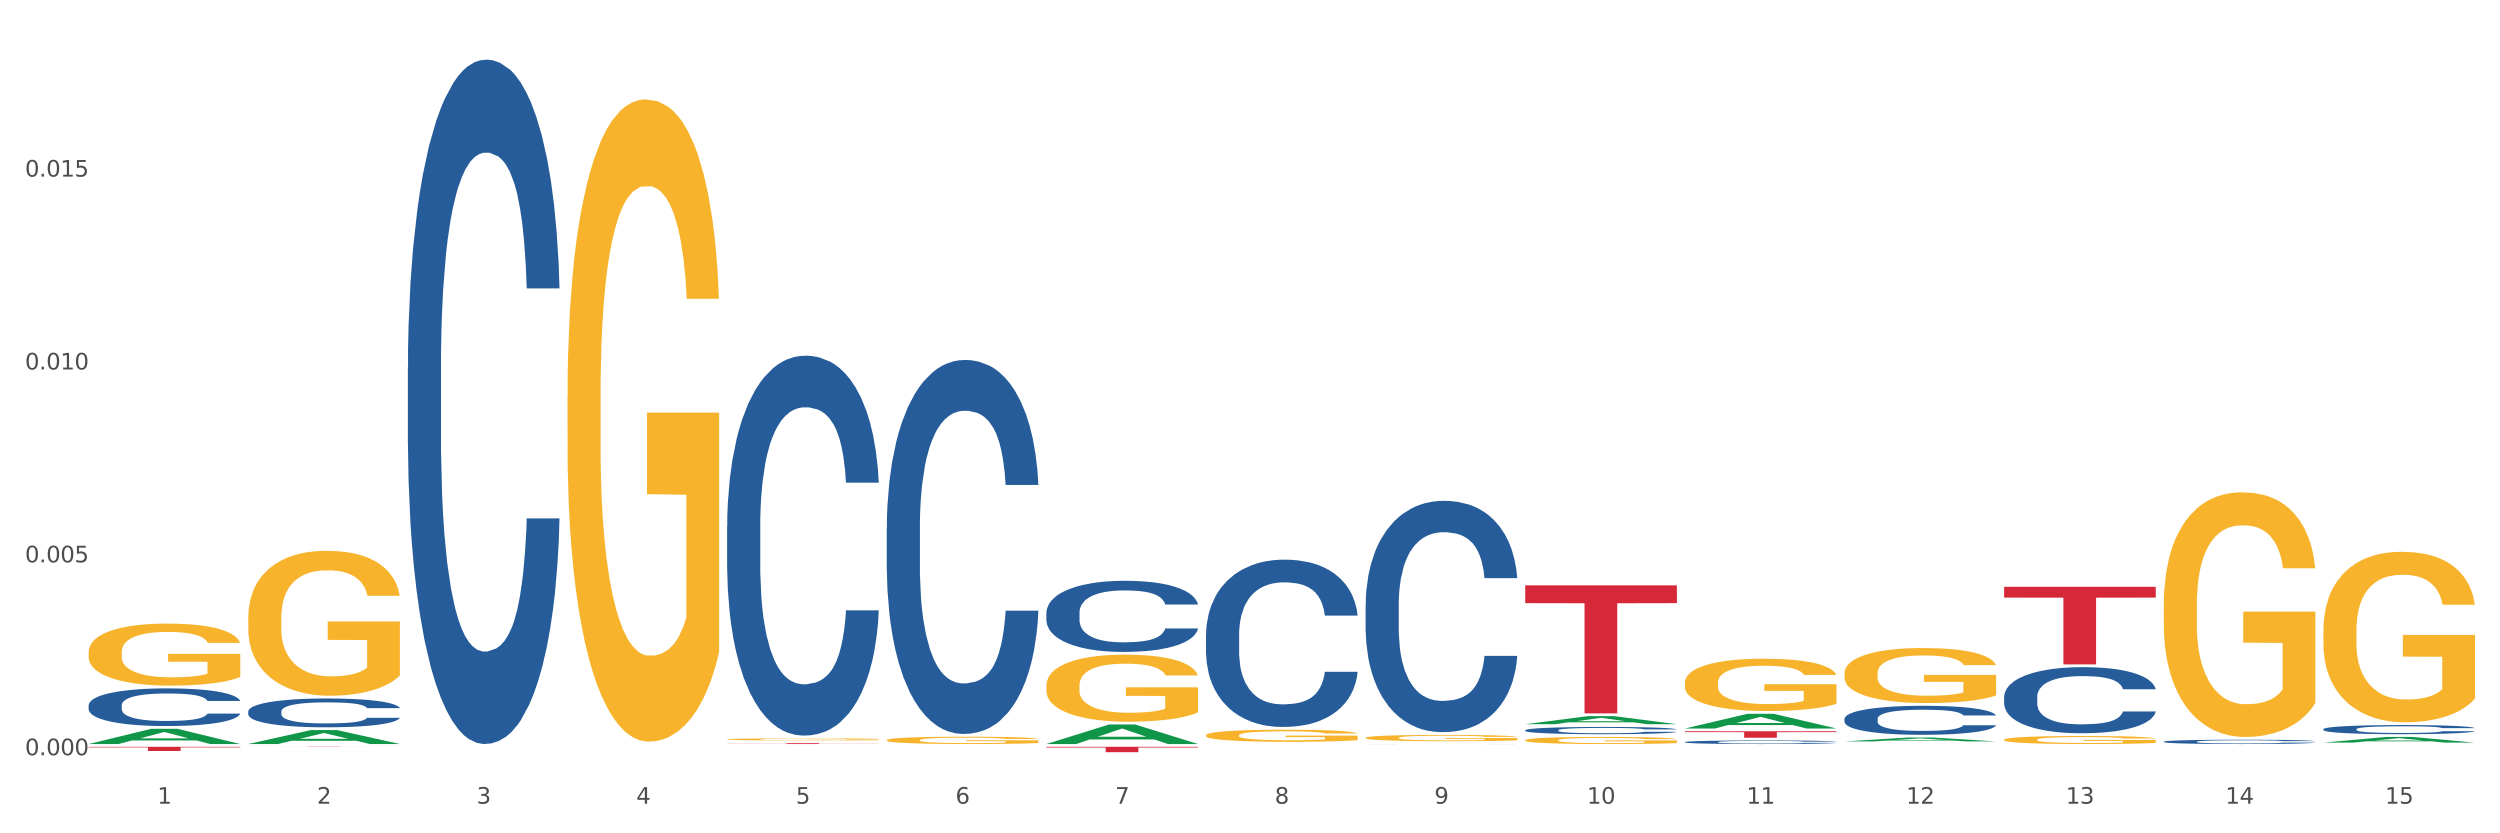 <?xml version="1.0" encoding="utf-8" standalone="no"?>
<!DOCTYPE svg PUBLIC "-//W3C//DTD SVG 1.1//EN"
  "http://www.w3.org/Graphics/SVG/1.1/DTD/svg11.dtd">
<svg xmlns:xlink="http://www.w3.org/1999/xlink" width="1080pt" height="360pt" viewBox="0 0 1080 360" xmlns="http://www.w3.org/2000/svg" version="1.1">
 <rect x="0" y="0" width="1080" height="360" fill="#333333" stroke="none"/>
 <defs>
  <style type="text/css">*{stroke-linejoin: round; stroke-linecap: butt}</style>
 </defs>
 <g id="figure_1">
  <g id="patch_1">
   <path d="M 0 360 
L 1080 360 
L 1080 0 
L 0 0 
z
" style="fill: #ffffff; stroke: #ffffff; stroke-linejoin: miter"/>
  </g>
  <g id="axes_1">
   <g id="matplotlib.axis_1">
    <g id="xtick_1">
     <g id="text_1">
      <!-- 1 -->
      <g style="fill: #4d4d4d" transform="translate(67.984 347.204) scale(0.096 -0.096)">
       <defs>
        <path id="DejaVuSans-31" d="M 794 531 
L 1825 531 
L 1825 4091 
L 703 3866 
L 703 4441 
L 1819 4666 
L 2450 4666 
L 2450 531 
L 3481 531 
L 3481 0 
L 794 0 
L 794 531 
z
" transform="scale(0.016)"/>
       </defs>
       <use xlink:href="#DejaVuSans-31"/>
      </g>
     </g>
    </g>
    <g id="xtick_2">
     <g id="text_2">
      <!-- 2 -->
      <g style="fill: #4d4d4d" transform="translate(136.942 347.204) scale(0.096 -0.096)">
       <defs>
        <path id="DejaVuSans-32" d="M 1228 531 
L 3431 531 
L 3431 0 
L 469 0 
L 469 531 
Q 828 903 1448 1529 
Q 2069 2156 2228 2338 
Q 2531 2678 2651 2914 
Q 2772 3150 2772 3378 
Q 2772 3750 2511 3984 
Q 2250 4219 1831 4219 
Q 1534 4219 1204 4116 
Q 875 4013 500 3803 
L 500 4441 
Q 881 4594 1212 4672 
Q 1544 4750 1819 4750 
Q 2544 4750 2975 4387 
Q 3406 4025 3406 3419 
Q 3406 3131 3298 2873 
Q 3191 2616 2906 2266 
Q 2828 2175 2409 1742 
Q 1991 1309 1228 531 
z
" transform="scale(0.016)"/>
       </defs>
       <use xlink:href="#DejaVuSans-32"/>
      </g>
     </g>
    </g>
    <g id="xtick_3">
     <g id="text_3">
      <!-- 3 -->
      <g style="fill: #4d4d4d" transform="translate(205.899 347.204) scale(0.096 -0.096)">
       <defs>
        <path id="DejaVuSans-33" d="M 2597 2516 
Q 3050 2419 3304 2112 
Q 3559 1806 3559 1356 
Q 3559 666 3084 287 
Q 2609 -91 1734 -91 
Q 1441 -91 1130 -33 
Q 819 25 488 141 
L 488 750 
Q 750 597 1062 519 
Q 1375 441 1716 441 
Q 2309 441 2620 675 
Q 2931 909 2931 1356 
Q 2931 1769 2642 2001 
Q 2353 2234 1838 2234 
L 1294 2234 
L 1294 2753 
L 1863 2753 
Q 2328 2753 2575 2939 
Q 2822 3125 2822 3475 
Q 2822 3834 2567 4026 
Q 2313 4219 1838 4219 
Q 1578 4219 1281 4162 
Q 984 4106 628 3988 
L 628 4550 
Q 988 4650 1302 4700 
Q 1616 4750 1894 4750 
Q 2613 4750 3031 4423 
Q 3450 4097 3450 3541 
Q 3450 3153 3228 2886 
Q 3006 2619 2597 2516 
z
" transform="scale(0.016)"/>
       </defs>
       <use xlink:href="#DejaVuSans-33"/>
      </g>
     </g>
    </g>
    <g id="xtick_4">
     <g id="text_4">
      <!-- 4 -->
      <g style="fill: #4d4d4d" transform="translate(274.857 347.204) scale(0.096 -0.096)">
       <defs>
        <path id="DejaVuSans-34" d="M 2419 4116 
L 825 1625 
L 2419 1625 
L 2419 4116 
z
M 2253 4666 
L 3047 4666 
L 3047 1625 
L 3713 1625 
L 3713 1100 
L 3047 1100 
L 3047 0 
L 2419 0 
L 2419 1100 
L 313 1100 
L 313 1709 
L 2253 4666 
z
" transform="scale(0.016)"/>
       </defs>
       <use xlink:href="#DejaVuSans-34"/>
      </g>
     </g>
    </g>
    <g id="xtick_5">
     <g id="text_5">
      <!-- 5 -->
      <g style="fill: #4d4d4d" transform="translate(343.815 347.204) scale(0.096 -0.096)">
       <defs>
        <path id="DejaVuSans-35" d="M 691 4666 
L 3169 4666 
L 3169 4134 
L 1269 4134 
L 1269 2991 
Q 1406 3038 1543 3061 
Q 1681 3084 1819 3084 
Q 2600 3084 3056 2656 
Q 3513 2228 3513 1497 
Q 3513 744 3044 326 
Q 2575 -91 1722 -91 
Q 1428 -91 1123 -41 
Q 819 9 494 109 
L 494 744 
Q 775 591 1075 516 
Q 1375 441 1709 441 
Q 2250 441 2565 725 
Q 2881 1009 2881 1497 
Q 2881 1984 2565 2268 
Q 2250 2553 1709 2553 
Q 1456 2553 1204 2497 
Q 953 2441 691 2322 
L 691 4666 
z
" transform="scale(0.016)"/>
       </defs>
       <use xlink:href="#DejaVuSans-35"/>
      </g>
     </g>
    </g>
    <g id="xtick_6">
     <g id="text_6">
      <!-- 6 -->
      <g style="fill: #4d4d4d" transform="translate(412.772 347.204) scale(0.096 -0.096)">
       <defs>
        <path id="DejaVuSans-36" d="M 2113 2584 
Q 1688 2584 1439 2293 
Q 1191 2003 1191 1497 
Q 1191 994 1439 701 
Q 1688 409 2113 409 
Q 2538 409 2786 701 
Q 3034 994 3034 1497 
Q 3034 2003 2786 2293 
Q 2538 2584 2113 2584 
z
M 3366 4563 
L 3366 3988 
Q 3128 4100 2886 4159 
Q 2644 4219 2406 4219 
Q 1781 4219 1451 3797 
Q 1122 3375 1075 2522 
Q 1259 2794 1537 2939 
Q 1816 3084 2150 3084 
Q 2853 3084 3261 2657 
Q 3669 2231 3669 1497 
Q 3669 778 3244 343 
Q 2819 -91 2113 -91 
Q 1303 -91 875 529 
Q 447 1150 447 2328 
Q 447 3434 972 4092 
Q 1497 4750 2381 4750 
Q 2619 4750 2861 4703 
Q 3103 4656 3366 4563 
z
" transform="scale(0.016)"/>
       </defs>
       <use xlink:href="#DejaVuSans-36"/>
      </g>
     </g>
    </g>
    <g id="xtick_7">
     <g id="text_7">
      <!-- 7 -->
      <g style="fill: #4d4d4d" transform="translate(481.73 347.204) scale(0.096 -0.096)">
       <defs>
        <path id="DejaVuSans-37" d="M 525 4666 
L 3525 4666 
L 3525 4397 
L 1831 0 
L 1172 0 
L 2766 4134 
L 525 4134 
L 525 4666 
z
" transform="scale(0.016)"/>
       </defs>
       <use xlink:href="#DejaVuSans-37"/>
      </g>
     </g>
    </g>
    <g id="xtick_8">
     <g id="text_8">
      <!-- 8 -->
      <g style="fill: #4d4d4d" transform="translate(550.688 347.204) scale(0.096 -0.096)">
       <defs>
        <path id="DejaVuSans-38" d="M 2034 2216 
Q 1584 2216 1326 1975 
Q 1069 1734 1069 1313 
Q 1069 891 1326 650 
Q 1584 409 2034 409 
Q 2484 409 2743 651 
Q 3003 894 3003 1313 
Q 3003 1734 2745 1975 
Q 2488 2216 2034 2216 
z
M 1403 2484 
Q 997 2584 770 2862 
Q 544 3141 544 3541 
Q 544 4100 942 4425 
Q 1341 4750 2034 4750 
Q 2731 4750 3128 4425 
Q 3525 4100 3525 3541 
Q 3525 3141 3298 2862 
Q 3072 2584 2669 2484 
Q 3125 2378 3379 2068 
Q 3634 1759 3634 1313 
Q 3634 634 3220 271 
Q 2806 -91 2034 -91 
Q 1263 -91 848 271 
Q 434 634 434 1313 
Q 434 1759 690 2068 
Q 947 2378 1403 2484 
z
M 1172 3481 
Q 1172 3119 1398 2916 
Q 1625 2713 2034 2713 
Q 2441 2713 2670 2916 
Q 2900 3119 2900 3481 
Q 2900 3844 2670 4047 
Q 2441 4250 2034 4250 
Q 1625 4250 1398 4047 
Q 1172 3844 1172 3481 
z
" transform="scale(0.016)"/>
       </defs>
       <use xlink:href="#DejaVuSans-38"/>
      </g>
     </g>
    </g>
    <g id="xtick_9">
     <g id="text_9">
      <!-- 9 -->
      <g style="fill: #4d4d4d" transform="translate(619.645 347.204) scale(0.096 -0.096)">
       <defs>
        <path id="DejaVuSans-39" d="M 703 97 
L 703 672 
Q 941 559 1184 500 
Q 1428 441 1663 441 
Q 2288 441 2617 861 
Q 2947 1281 2994 2138 
Q 2813 1869 2534 1725 
Q 2256 1581 1919 1581 
Q 1219 1581 811 2004 
Q 403 2428 403 3163 
Q 403 3881 828 4315 
Q 1253 4750 1959 4750 
Q 2769 4750 3195 4129 
Q 3622 3509 3622 2328 
Q 3622 1225 3098 567 
Q 2575 -91 1691 -91 
Q 1453 -91 1209 -44 
Q 966 3 703 97 
z
M 1959 2075 
Q 2384 2075 2632 2365 
Q 2881 2656 2881 3163 
Q 2881 3666 2632 3958 
Q 2384 4250 1959 4250 
Q 1534 4250 1286 3958 
Q 1038 3666 1038 3163 
Q 1038 2656 1286 2365 
Q 1534 2075 1959 2075 
z
" transform="scale(0.016)"/>
       </defs>
       <use xlink:href="#DejaVuSans-39"/>
      </g>
     </g>
    </g>
    <g id="xtick_10">
     <g id="text_10">
      <!-- 10 -->
      <g style="fill: #4d4d4d" transform="translate(685.549 347.204) scale(0.096 -0.096)">
       <defs>
        <path id="DejaVuSans-30" d="M 2034 4250 
Q 1547 4250 1301 3770 
Q 1056 3291 1056 2328 
Q 1056 1369 1301 889 
Q 1547 409 2034 409 
Q 2525 409 2770 889 
Q 3016 1369 3016 2328 
Q 3016 3291 2770 3770 
Q 2525 4250 2034 4250 
z
M 2034 4750 
Q 2819 4750 3233 4129 
Q 3647 3509 3647 2328 
Q 3647 1150 3233 529 
Q 2819 -91 2034 -91 
Q 1250 -91 836 529 
Q 422 1150 422 2328 
Q 422 3509 836 4129 
Q 1250 4750 2034 4750 
z
" transform="scale(0.016)"/>
       </defs>
       <use xlink:href="#DejaVuSans-31"/>
       <use xlink:href="#DejaVuSans-30" transform="translate(63.623 0)"/>
      </g>
     </g>
    </g>
    <g id="xtick_11">
     <g id="text_11">
      <!-- 11 -->
      <g style="fill: #4d4d4d" transform="translate(754.506 347.204) scale(0.096 -0.096)">
       <use xlink:href="#DejaVuSans-31"/>
       <use xlink:href="#DejaVuSans-31" transform="translate(63.623 0)"/>
      </g>
     </g>
    </g>
    <g id="xtick_12">
     <g id="text_12">
      <!-- 12 -->
      <g style="fill: #4d4d4d" transform="translate(823.464 347.204) scale(0.096 -0.096)">
       <use xlink:href="#DejaVuSans-31"/>
       <use xlink:href="#DejaVuSans-32" transform="translate(63.623 0)"/>
      </g>
     </g>
    </g>
    <g id="xtick_13">
     <g id="text_13">
      <!-- 13 -->
      <g style="fill: #4d4d4d" transform="translate(892.422 347.204) scale(0.096 -0.096)">
       <use xlink:href="#DejaVuSans-31"/>
       <use xlink:href="#DejaVuSans-33" transform="translate(63.623 0)"/>
      </g>
     </g>
    </g>
    <g id="xtick_14">
     <g id="text_14">
      <!-- 14 -->
      <g style="fill: #4d4d4d" transform="translate(961.379 347.204) scale(0.096 -0.096)">
       <use xlink:href="#DejaVuSans-31"/>
       <use xlink:href="#DejaVuSans-34" transform="translate(63.623 0)"/>
      </g>
     </g>
    </g>
    <g id="xtick_15">
     <g id="text_15">
      <!-- 15 -->
      <g style="fill: #4d4d4d" transform="translate(1030.337 347.204) scale(0.096 -0.096)">
       <use xlink:href="#DejaVuSans-31"/>
       <use xlink:href="#DejaVuSans-35" transform="translate(63.623 0)"/>
      </g>
     </g>
    </g>
    <g id="xtick_16"/>
    <g id="xtick_17"/>
    <g id="xtick_18"/>
    <g id="xtick_19"/>
    <g id="xtick_20"/>
    <g id="xtick_21"/>
    <g id="xtick_22"/>
    <g id="xtick_23"/>
    <g id="xtick_24"/>
    <g id="xtick_25"/>
    <g id="xtick_26"/>
    <g id="xtick_27"/>
    <g id="xtick_28"/>
    <g id="xtick_29"/>
   </g>
   <g id="matplotlib.axis_2">
    <g id="ytick_1">
     <g id="text_16">
      <!-- 0.000 -->
      <g style="fill: #4d4d4d" transform="translate(10.8 326.258) scale(0.096 -0.096)">
       <defs>
        <path id="DejaVuSans-2e" d="M 684 794 
L 1344 794 
L 1344 0 
L 684 0 
L 684 794 
z
" transform="scale(0.016)"/>
       </defs>
       <use xlink:href="#DejaVuSans-30"/>
       <use xlink:href="#DejaVuSans-2e" transform="translate(63.623 0)"/>
       <use xlink:href="#DejaVuSans-30" transform="translate(95.41 0)"/>
       <use xlink:href="#DejaVuSans-30" transform="translate(159.033 0)"/>
       <use xlink:href="#DejaVuSans-30" transform="translate(222.656 0)"/>
      </g>
     </g>
    </g>
    <g id="ytick_2">
     <g id="text_17">
      <!-- 0.005 -->
      <g style="fill: #4d4d4d" transform="translate(10.8 242.938) scale(0.096 -0.096)">
       <use xlink:href="#DejaVuSans-30"/>
       <use xlink:href="#DejaVuSans-2e" transform="translate(63.623 0)"/>
       <use xlink:href="#DejaVuSans-30" transform="translate(95.41 0)"/>
       <use xlink:href="#DejaVuSans-30" transform="translate(159.033 0)"/>
       <use xlink:href="#DejaVuSans-35" transform="translate(222.656 0)"/>
      </g>
     </g>
    </g>
    <g id="ytick_3">
     <g id="text_18">
      <!-- 0.010 -->
      <g style="fill: #4d4d4d" transform="translate(10.8 159.617) scale(0.096 -0.096)">
       <use xlink:href="#DejaVuSans-30"/>
       <use xlink:href="#DejaVuSans-2e" transform="translate(63.623 0)"/>
       <use xlink:href="#DejaVuSans-30" transform="translate(95.41 0)"/>
       <use xlink:href="#DejaVuSans-31" transform="translate(159.033 0)"/>
       <use xlink:href="#DejaVuSans-30" transform="translate(222.656 0)"/>
      </g>
     </g>
    </g>
    <g id="ytick_4">
     <g id="text_19">
      <!-- 0.015 -->
      <g style="fill: #4d4d4d" transform="translate(10.8 76.297) scale(0.096 -0.096)">
       <use xlink:href="#DejaVuSans-30"/>
       <use xlink:href="#DejaVuSans-2e" transform="translate(63.623 0)"/>
       <use xlink:href="#DejaVuSans-30" transform="translate(95.41 0)"/>
       <use xlink:href="#DejaVuSans-31" transform="translate(159.033 0)"/>
       <use xlink:href="#DejaVuSans-35" transform="translate(222.656 0)"/>
      </g>
     </g>
    </g>
    <g id="ytick_5"/>
    <g id="ytick_6"/>
    <g id="ytick_7"/>
    <g id="ytick_8"/>
   </g>
   <g id="PolyCollection_1">
    <path d="M 38.283 321.411 
L 38.351 321.405 
L 65.365 314.843 
L 76.576 314.836 
L 103.793 321.423 
L 90.826 321.423 
L 84.95 319.89 
L 57.058 319.89 
L 56.855 319.914 
L 51.182 321.423 
L 38.283 321.423 
L 38.283 321.411 
L 60.57 318.974 
L 81.438 318.968 
L 71.105 316.24 
L 70.97 316.228 
L 70.835 316.247 
L 60.502 318.968 
L 60.57 318.974 
L 38.283 321.411 
z
" clip-path="url(#p4e00eb4a07)" style="fill: #109648"/>
    <path d="M 727.86 295.01 
L 727.937 294.989 
L 727.937 294.246 
L 728.092 293.607 
L 728.865 292.059 
L 730.025 290.78 
L 730.876 290.099 
L 731.727 289.541 
L 732.732 288.984 
L 733.97 288.407 
L 736.213 287.56 
L 737.605 287.127 
L 739.306 286.673 
L 742.4 286.013 
L 744.643 285.641 
L 746.963 285.332 
L 750.753 284.96 
L 753.228 284.795 
L 755.858 284.672 
L 759.029 284.589 
L 761.427 284.568 
L 766.686 284.63 
L 771.172 284.816 
L 773.337 284.96 
L 776.122 285.208 
L 777.591 285.373 
L 779.989 285.703 
L 782.464 286.137 
L 784.166 286.508 
L 786.718 287.21 
L 788.651 287.911 
L 790.43 288.778 
L 791.358 289.376 
L 792.055 289.934 
L 792.673 290.573 
L 793.292 291.584 
L 779.37 291.584 
L 778.829 290.862 
L 777.978 290.181 
L 776.741 289.521 
L 775.658 289.108 
L 773.802 288.592 
L 772.1 288.262 
L 770.321 288.014 
L 768.155 287.808 
L 766.454 287.705 
L 764.056 287.622 
L 759.338 287.643 
L 756.167 287.808 
L 754.002 288.014 
L 752.609 288.2 
L 751.372 288.407 
L 749.98 288.695 
L 748.356 289.129 
L 747.195 289.521 
L 746.035 290.016 
L 745.107 290.511 
L 744.256 291.089 
L 743.56 291.708 
L 743.019 292.348 
L 742.555 293.132 
L 742.168 294.432 
L 742.168 297.259 
L 742.323 297.899 
L 742.71 298.745 
L 743.174 299.384 
L 743.947 300.148 
L 744.643 300.664 
L 745.958 301.407 
L 747.427 302.026 
L 748.588 302.418 
L 749.748 302.748 
L 751.759 303.202 
L 754.002 303.573 
L 755.935 303.8 
L 758.565 304.007 
L 760.344 304.089 
L 761.891 304.131 
L 765.68 304.131 
L 768.387 304.069 
L 771.404 303.924 
L 773.724 303.738 
L 775.658 303.511 
L 777.823 303.14 
L 779.216 302.789 
L 779.216 298.476 
L 762.2 298.456 
L 762.2 295.588 
L 793.369 295.588 
L 793.369 304.007 
L 792.055 304.44 
L 790.585 304.832 
L 789.038 305.183 
L 786.718 305.616 
L 783.933 306.029 
L 781.458 306.318 
L 778.829 306.565 
L 775.735 306.792 
L 771.713 306.999 
L 769.238 307.081 
L 766.145 307.143 
L 762.509 307.164 
L 759.338 307.123 
L 756.245 307.019 
L 752.996 306.834 
L 749.825 306.565 
L 747.427 306.297 
L 745.03 305.967 
L 742.477 305.534 
L 740.467 305.121 
L 738.92 304.75 
L 737.218 304.275 
L 735.362 303.656 
L 733.97 303.099 
L 732.732 302.521 
L 731.417 301.778 
L 730.489 301.138 
L 729.561 300.334 
L 729.02 299.735 
L 728.401 298.807 
L 727.937 297.507 
L 727.86 295.01 
z
" clip-path="url(#p4e00eb4a07)" style="fill: #f7b32b"/>
    <path d="M 796.817 290.939 
L 796.895 290.917 
L 796.895 290.136 
L 797.049 289.464 
L 797.823 287.836 
L 798.983 286.491 
L 799.834 285.775 
L 800.684 285.189 
L 801.69 284.604 
L 802.927 283.996 
L 805.17 283.107 
L 806.563 282.651 
L 808.264 282.174 
L 811.358 281.479 
L 813.601 281.089 
L 815.921 280.763 
L 819.711 280.373 
L 822.186 280.199 
L 824.816 280.069 
L 827.987 279.982 
L 830.384 279.961 
L 835.644 280.026 
L 840.129 280.221 
L 842.295 280.373 
L 845.079 280.633 
L 846.549 280.807 
L 848.947 281.154 
L 851.422 281.61 
L 853.123 282 
L 855.676 282.738 
L 857.609 283.475 
L 859.388 284.387 
L 860.316 285.016 
L 861.012 285.602 
L 861.631 286.274 
L 862.25 287.337 
L 848.328 287.337 
L 847.786 286.578 
L 846.936 285.862 
L 845.698 285.168 
L 844.615 284.734 
L 842.759 284.191 
L 841.058 283.844 
L 839.279 283.584 
L 837.113 283.367 
L 835.412 283.259 
L 833.014 283.172 
L 828.296 283.193 
L 825.125 283.367 
L 822.959 283.584 
L 821.567 283.779 
L 820.33 283.996 
L 818.937 284.3 
L 817.313 284.756 
L 816.153 285.168 
L 814.993 285.688 
L 814.065 286.209 
L 813.214 286.817 
L 812.518 287.468 
L 811.977 288.14 
L 811.512 288.965 
L 811.126 290.331 
L 811.126 293.304 
L 811.28 293.976 
L 811.667 294.866 
L 812.131 295.538 
L 812.905 296.341 
L 813.601 296.884 
L 814.916 297.665 
L 816.385 298.316 
L 817.545 298.728 
L 818.705 299.075 
L 820.716 299.552 
L 822.959 299.943 
L 824.893 300.181 
L 827.523 300.398 
L 829.301 300.485 
L 830.848 300.529 
L 834.638 300.529 
L 837.345 300.463 
L 840.362 300.312 
L 842.682 300.116 
L 844.615 299.878 
L 846.781 299.487 
L 848.173 299.118 
L 848.173 294.584 
L 831.158 294.562 
L 831.158 291.546 
L 862.327 291.546 
L 862.327 300.398 
L 861.012 300.854 
L 859.543 301.266 
L 857.996 301.635 
L 855.676 302.091 
L 852.891 302.525 
L 850.416 302.828 
L 847.786 303.089 
L 844.693 303.327 
L 840.671 303.544 
L 838.196 303.631 
L 835.102 303.696 
L 831.467 303.718 
L 828.296 303.674 
L 825.202 303.566 
L 821.954 303.371 
L 818.783 303.089 
L 816.385 302.807 
L 813.987 302.459 
L 811.435 302.004 
L 809.424 301.57 
L 807.877 301.179 
L 806.176 300.68 
L 804.32 300.03 
L 802.927 299.444 
L 801.69 298.836 
L 800.375 298.055 
L 799.447 297.383 
L 798.519 296.536 
L 797.977 295.907 
L 797.359 294.931 
L 796.895 293.564 
L 796.817 290.939 
z
" clip-path="url(#p4e00eb4a07)" style="fill: #f7b32b"/>
    <path d="M 865.775 319.553 
L 865.852 319.55 
L 865.852 319.435 
L 866.007 319.337 
L 866.78 319.099 
L 867.941 318.902 
L 868.791 318.797 
L 869.642 318.711 
L 870.648 318.626 
L 871.885 318.537 
L 874.128 318.407 
L 875.52 318.34 
L 877.222 318.27 
L 880.315 318.168 
L 882.558 318.111 
L 884.879 318.064 
L 888.669 318.006 
L 891.144 317.981 
L 893.773 317.962 
L 896.944 317.949 
L 899.342 317.946 
L 904.601 317.956 
L 909.087 317.984 
L 911.253 318.006 
L 914.037 318.044 
L 915.507 318.07 
L 917.904 318.121 
L 920.379 318.187 
L 922.081 318.245 
L 924.633 318.353 
L 926.567 318.461 
L 928.346 318.594 
L 929.274 318.686 
L 929.97 318.772 
L 930.589 318.87 
L 931.207 319.026 
L 917.286 319.026 
L 916.744 318.915 
L 915.893 318.81 
L 914.656 318.708 
L 913.573 318.645 
L 911.717 318.565 
L 910.015 318.514 
L 908.236 318.476 
L 906.071 318.445 
L 904.369 318.429 
L 901.972 318.416 
L 897.254 318.419 
L 894.083 318.445 
L 891.917 318.476 
L 890.525 318.505 
L 889.287 318.537 
L 887.895 318.581 
L 886.271 318.648 
L 885.111 318.708 
L 883.951 318.784 
L 883.022 318.861 
L 882.172 318.95 
L 881.476 319.045 
L 880.934 319.143 
L 880.47 319.264 
L 880.083 319.464 
L 880.083 319.899 
L 880.238 319.998 
L 880.625 320.128 
L 881.089 320.226 
L 881.862 320.344 
L 882.558 320.423 
L 883.873 320.537 
L 885.343 320.633 
L 886.503 320.693 
L 887.663 320.744 
L 889.674 320.814 
L 891.917 320.871 
L 893.851 320.906 
L 896.48 320.938 
L 898.259 320.95 
L 899.806 320.957 
L 903.596 320.957 
L 906.303 320.947 
L 909.319 320.925 
L 911.639 320.896 
L 913.573 320.861 
L 915.739 320.804 
L 917.131 320.75 
L 917.131 320.086 
L 900.115 320.083 
L 900.115 319.642 
L 931.285 319.642 
L 931.285 320.938 
L 929.97 321.004 
L 928.5 321.065 
L 926.953 321.119 
L 924.633 321.185 
L 921.849 321.249 
L 919.374 321.293 
L 916.744 321.331 
L 913.65 321.366 
L 909.629 321.398 
L 907.154 321.411 
L 904.06 321.42 
L 900.425 321.423 
L 897.254 321.417 
L 894.16 321.401 
L 890.911 321.373 
L 887.74 321.331 
L 885.343 321.29 
L 882.945 321.239 
L 880.393 321.173 
L 878.382 321.109 
L 876.835 321.052 
L 875.133 320.979 
L 873.277 320.884 
L 871.885 320.798 
L 870.648 320.709 
L 869.333 320.595 
L 868.405 320.496 
L 867.476 320.372 
L 866.935 320.28 
L 866.316 320.137 
L 865.852 319.937 
L 865.775 319.553 
z
" clip-path="url(#p4e00eb4a07)" style="fill: #f7b32b"/>
    <path d="M 934.733 261.521 
L 934.81 261.424 
L 934.81 257.949 
L 934.965 254.957 
L 935.738 247.718 
L 936.898 241.734 
L 937.749 238.548 
L 938.6 235.942 
L 939.605 233.336 
L 940.843 230.634 
L 943.086 226.676 
L 944.478 224.649 
L 946.179 222.526 
L 949.273 219.437 
L 951.516 217.7 
L 953.836 216.252 
L 957.626 214.515 
L 960.101 213.742 
L 962.731 213.163 
L 965.902 212.777 
L 968.3 212.681 
L 973.559 212.97 
L 978.045 213.839 
L 980.21 214.515 
L 982.995 215.673 
L 984.464 216.445 
L 986.862 217.989 
L 989.337 220.016 
L 991.038 221.754 
L 993.591 225.035 
L 995.524 228.317 
L 997.303 232.371 
L 998.231 235.17 
L 998.928 237.776 
L 999.546 240.768 
L 1000.165 245.498 
L 986.243 245.498 
L 985.702 242.12 
L 984.851 238.935 
L 983.614 235.846 
L 982.531 233.915 
L 980.674 231.502 
L 978.973 229.958 
L 977.194 228.8 
L 975.028 227.835 
L 973.327 227.352 
L 970.929 226.966 
L 966.211 227.062 
L 963.04 227.835 
L 960.875 228.8 
L 959.482 229.668 
L 958.245 230.634 
L 956.853 231.985 
L 955.229 234.012 
L 954.068 235.846 
L 952.908 238.162 
L 951.98 240.479 
L 951.129 243.181 
L 950.433 246.077 
L 949.892 249.069 
L 949.428 252.737 
L 949.041 258.818 
L 949.041 272.042 
L 949.196 275.034 
L 949.582 278.991 
L 950.047 281.983 
L 950.82 285.555 
L 951.516 287.968 
L 952.831 291.442 
L 954.3 294.338 
L 955.461 296.172 
L 956.621 297.716 
L 958.632 299.84 
L 960.875 301.577 
L 962.808 302.639 
L 965.438 303.604 
L 967.217 303.99 
L 968.764 304.183 
L 972.553 304.183 
L 975.26 303.894 
L 978.277 303.218 
L 980.597 302.349 
L 982.531 301.288 
L 984.696 299.55 
L 986.089 297.909 
L 986.089 277.736 
L 969.073 277.64 
L 969.073 264.223 
L 1000.242 264.223 
L 1000.242 303.604 
L 998.928 305.631 
L 997.458 307.465 
L 995.911 309.106 
L 993.591 311.133 
L 990.806 313.063 
L 988.331 314.415 
L 985.702 315.573 
L 982.608 316.635 
L 978.586 317.6 
L 976.111 317.986 
L 973.017 318.275 
L 969.382 318.372 
L 966.211 318.179 
L 963.118 317.696 
L 959.869 316.828 
L 956.698 315.573 
L 954.3 314.318 
L 951.903 312.774 
L 949.35 310.747 
L 947.34 308.816 
L 945.793 307.079 
L 944.091 304.859 
L 942.235 301.963 
L 940.843 299.357 
L 939.605 296.655 
L 938.29 293.18 
L 937.362 290.188 
L 936.434 286.423 
L 935.893 283.624 
L 935.274 279.281 
L 934.81 273.2 
L 934.733 261.521 
z
" clip-path="url(#p4e00eb4a07)" style="fill: #f7b32b"/>
    <path d="M 1003.69 272.417 
L 1003.768 272.35 
L 1003.768 269.928 
L 1003.922 267.843 
L 1004.696 262.797 
L 1005.856 258.626 
L 1006.707 256.406 
L 1007.557 254.59 
L 1008.563 252.773 
L 1009.8 250.89 
L 1012.043 248.132 
L 1013.435 246.719 
L 1015.137 245.239 
L 1018.231 243.086 
L 1020.474 241.875 
L 1022.794 240.866 
L 1026.584 239.655 
L 1029.059 239.117 
L 1031.688 238.713 
L 1034.86 238.444 
L 1037.257 238.377 
L 1042.517 238.579 
L 1047.002 239.184 
L 1049.168 239.655 
L 1051.952 240.462 
L 1053.422 241.001 
L 1055.82 242.077 
L 1058.295 243.49 
L 1059.996 244.701 
L 1062.548 246.988 
L 1064.482 249.275 
L 1066.261 252.101 
L 1067.189 254.052 
L 1067.885 255.868 
L 1068.504 257.954 
L 1069.123 261.25 
L 1055.201 261.25 
L 1054.659 258.895 
L 1053.809 256.675 
L 1052.571 254.523 
L 1051.488 253.177 
L 1049.632 251.495 
L 1047.931 250.419 
L 1046.152 249.612 
L 1043.986 248.939 
L 1042.285 248.603 
L 1039.887 248.333 
L 1035.169 248.401 
L 1031.998 248.939 
L 1029.832 249.612 
L 1028.44 250.217 
L 1027.203 250.89 
L 1025.81 251.832 
L 1024.186 253.244 
L 1023.026 254.523 
L 1021.866 256.137 
L 1020.938 257.752 
L 1020.087 259.635 
L 1019.391 261.654 
L 1018.85 263.739 
L 1018.385 266.295 
L 1017.999 270.534 
L 1017.999 279.75 
L 1018.153 281.836 
L 1018.54 284.594 
L 1019.004 286.679 
L 1019.778 289.168 
L 1020.474 290.85 
L 1021.789 293.272 
L 1023.258 295.29 
L 1024.418 296.568 
L 1025.578 297.645 
L 1027.589 299.125 
L 1029.832 300.336 
L 1031.766 301.076 
L 1034.396 301.748 
L 1036.174 302.018 
L 1037.721 302.152 
L 1041.511 302.152 
L 1044.218 301.95 
L 1047.235 301.479 
L 1049.555 300.874 
L 1051.488 300.134 
L 1053.654 298.923 
L 1055.046 297.779 
L 1055.046 283.719 
L 1038.031 283.652 
L 1038.031 274.301 
L 1069.2 274.301 
L 1069.2 301.748 
L 1067.885 303.161 
L 1066.416 304.439 
L 1064.869 305.583 
L 1062.548 306.996 
L 1059.764 308.341 
L 1057.289 309.283 
L 1054.659 310.09 
L 1051.566 310.83 
L 1047.544 311.503 
L 1045.069 311.772 
L 1041.975 311.974 
L 1038.34 312.041 
L 1035.169 311.907 
L 1032.075 311.57 
L 1028.827 310.965 
L 1025.656 310.09 
L 1023.258 309.216 
L 1020.86 308.139 
L 1018.308 306.727 
L 1016.297 305.381 
L 1014.75 304.17 
L 1013.049 302.623 
L 1011.193 300.605 
L 1009.8 298.788 
L 1008.563 296.905 
L 1007.248 294.483 
L 1006.32 292.397 
L 1005.392 289.774 
L 1004.85 287.823 
L 1004.232 284.796 
L 1003.768 280.557 
L 1003.69 272.417 
z
" clip-path="url(#p4e00eb4a07)" style="fill: #f7b32b"/>
    <path d="M 107.241 307.336 
L 107.318 307.325 
L 107.318 307.007 
L 107.55 306.575 
L 108.402 305.779 
L 109.486 305.176 
L 111.345 304.471 
L 112.351 304.176 
L 113.668 303.846 
L 116.378 303.311 
L 119.475 302.857 
L 121.644 302.606 
L 123.27 302.447 
L 126.909 302.163 
L 129 302.038 
L 131.168 301.936 
L 133.026 301.867 
L 136.124 301.788 
L 138.602 301.754 
L 141.467 301.742 
L 143.867 301.754 
L 147.042 301.799 
L 151.688 301.936 
L 153.469 302.015 
L 155.87 302.152 
L 158.348 302.334 
L 160.361 302.515 
L 162.684 302.777 
L 165.084 303.118 
L 167.407 303.55 
L 169.034 303.948 
L 170.35 304.369 
L 171.511 304.88 
L 172.363 305.438 
L 172.75 305.904 
L 158.58 305.904 
L 158.193 305.483 
L 157.418 305.028 
L 156.644 304.721 
L 155.792 304.471 
L 154.476 304.187 
L 153.314 304.005 
L 151.378 303.789 
L 149.597 303.653 
L 148.126 303.573 
L 146.345 303.505 
L 142.551 303.436 
L 139.841 303.436 
L 138.137 303.459 
L 136.046 303.516 
L 134.265 303.596 
L 132.175 303.732 
L 130.549 303.88 
L 128.922 304.073 
L 127.993 304.21 
L 126.599 304.46 
L 125.67 304.664 
L 124.431 305.017 
L 123.734 305.267 
L 122.495 305.915 
L 121.953 306.393 
L 121.721 306.722 
L 121.566 307.086 
L 121.566 308.86 
L 122.031 309.656 
L 122.418 309.997 
L 123.037 310.384 
L 124.199 310.884 
L 125.902 311.373 
L 127.683 311.725 
L 129.155 311.941 
L 130.549 312.101 
L 131.942 312.226 
L 133.646 312.339 
L 135.04 312.408 
L 137.13 312.476 
L 139.608 312.51 
L 141.544 312.51 
L 145.493 312.453 
L 147.274 312.396 
L 148.978 312.317 
L 150.836 312.192 
L 152.308 312.055 
L 153.159 311.953 
L 154.553 311.737 
L 155.637 311.509 
L 156.567 311.248 
L 157.186 311.02 
L 157.883 310.679 
L 158.425 310.293 
L 158.58 310.088 
L 172.75 310.088 
L 172.441 310.497 
L 171.899 310.895 
L 170.815 311.43 
L 169.963 311.737 
L 168.646 312.112 
L 167.253 312.43 
L 165.317 312.783 
L 163.536 313.044 
L 161.677 313.272 
L 159.664 313.476 
L 156.025 313.761 
L 154.708 313.84 
L 151.92 313.977 
L 149.752 314.056 
L 146.577 314.136 
L 143.325 314.181 
L 139.918 314.193 
L 136.898 314.17 
L 133.568 314.102 
L 131.478 314.033 
L 129.155 313.931 
L 126.444 313.772 
L 123.889 313.579 
L 121.489 313.351 
L 119.243 313.09 
L 117.152 312.794 
L 114.442 312.305 
L 112.429 311.828 
L 110.958 311.384 
L 109.951 311.009 
L 108.944 310.531 
L 108.402 310.202 
L 107.55 309.406 
L 107.241 308.667 
L 107.241 307.336 
z
" clip-path="url(#p4e00eb4a07)" style="fill: #255c99"/>
    <path d="M 38.283 281.777 
L 38.36 281.753 
L 38.36 280.872 
L 38.515 280.113 
L 39.288 278.278 
L 40.449 276.761 
L 41.299 275.953 
L 42.15 275.293 
L 43.156 274.632 
L 44.393 273.947 
L 46.636 272.943 
L 48.028 272.43 
L 49.73 271.891 
L 52.824 271.108 
L 55.066 270.668 
L 57.387 270.301 
L 61.177 269.86 
L 63.652 269.664 
L 66.281 269.518 
L 69.452 269.42 
L 71.85 269.395 
L 77.109 269.469 
L 81.595 269.689 
L 83.761 269.86 
L 86.545 270.154 
L 88.015 270.35 
L 90.412 270.741 
L 92.887 271.255 
L 94.589 271.695 
L 97.141 272.527 
L 99.075 273.359 
L 100.854 274.387 
L 101.782 275.097 
L 102.478 275.758 
L 103.097 276.516 
L 103.715 277.715 
L 89.794 277.715 
L 89.252 276.859 
L 88.401 276.051 
L 87.164 275.268 
L 86.081 274.779 
L 84.225 274.167 
L 82.523 273.775 
L 80.744 273.482 
L 78.579 273.237 
L 76.877 273.115 
L 74.48 273.017 
L 69.762 273.041 
L 66.591 273.237 
L 64.425 273.482 
L 63.033 273.702 
L 61.795 273.947 
L 60.403 274.289 
L 58.779 274.803 
L 57.619 275.268 
L 56.459 275.855 
L 55.531 276.443 
L 54.68 277.128 
L 53.984 277.862 
L 53.442 278.621 
L 52.978 279.551 
L 52.592 281.092 
L 52.592 284.445 
L 52.746 285.203 
L 53.133 286.206 
L 53.597 286.965 
L 54.37 287.87 
L 55.066 288.482 
L 56.381 289.363 
L 57.851 290.097 
L 59.011 290.562 
L 60.171 290.954 
L 62.182 291.492 
L 64.425 291.933 
L 66.359 292.202 
L 68.988 292.446 
L 70.767 292.544 
L 72.314 292.593 
L 76.104 292.593 
L 78.811 292.52 
L 81.827 292.349 
L 84.148 292.128 
L 86.081 291.859 
L 88.247 291.419 
L 89.639 291.003 
L 89.639 285.888 
L 72.623 285.864 
L 72.623 282.463 
L 103.793 282.463 
L 103.793 292.446 
L 102.478 292.96 
L 101.008 293.425 
L 99.462 293.841 
L 97.141 294.355 
L 94.357 294.845 
L 91.882 295.187 
L 89.252 295.481 
L 86.159 295.75 
L 82.137 295.995 
L 79.662 296.093 
L 76.568 296.166 
L 72.933 296.19 
L 69.762 296.142 
L 66.668 296.019 
L 63.42 295.799 
L 60.248 295.481 
L 57.851 295.163 
L 55.453 294.771 
L 52.901 294.257 
L 50.89 293.768 
L 49.343 293.327 
L 47.642 292.765 
L 45.785 292.03 
L 44.393 291.37 
L 43.156 290.685 
L 41.841 289.804 
L 40.913 289.045 
L 39.985 288.091 
L 39.443 287.381 
L 38.824 286.28 
L 38.36 284.738 
L 38.283 281.777 
z
" clip-path="url(#p4e00eb4a07)" style="fill: #f7b32b"/>
    <path d="M 865.775 253.511 
L 931.285 253.511 
L 931.285 258.168 
L 905.515 258.199 
L 905.515 287.019 
L 891.389 287.019 
L 891.389 258.199 
L 865.775 258.168 
L 865.775 253.543 
L 865.775 253.511 
z
" clip-path="url(#p4e00eb4a07)" style="fill: #d62839"/>
    <path d="M 727.86 315.907 
L 793.369 315.907 
L 793.369 316.293 
L 767.6 316.296 
L 767.6 318.688 
L 753.474 318.688 
L 753.474 316.296 
L 727.86 316.293 
L 727.86 315.909 
L 727.86 315.907 
z
" clip-path="url(#p4e00eb4a07)" style="fill: #d62839"/>
    <path d="M 658.902 252.875 
L 724.412 252.875 
L 724.412 260.56 
L 698.642 260.612 
L 698.642 308.179 
L 684.516 308.179 
L 684.516 260.612 
L 658.902 260.56 
L 658.902 252.927 
L 658.902 252.875 
z
" clip-path="url(#p4e00eb4a07)" style="fill: #d62839"/>
    <path d="M 452.029 322.611 
L 517.539 322.611 
L 517.539 322.936 
L 491.769 322.938 
L 491.769 324.95 
L 477.643 324.95 
L 477.643 322.938 
L 452.029 322.936 
L 452.029 322.613 
L 452.029 322.611 
z
" clip-path="url(#p4e00eb4a07)" style="fill: #d62839"/>
    <path d="M 314.114 321.064 
L 379.623 321.064 
L 379.623 321.114 
L 353.854 321.114 
L 353.854 321.423 
L 339.728 321.423 
L 339.728 321.114 
L 314.114 321.114 
L 314.114 321.064 
L 314.114 321.064 
z
" clip-path="url(#p4e00eb4a07)" style="fill: #d62839"/>
    <path d="M 658.902 319.776 
L 658.979 319.773 
L 658.979 319.672 
L 659.134 319.585 
L 659.907 319.376 
L 661.068 319.202 
L 661.918 319.11 
L 662.769 319.034 
L 663.775 318.959 
L 665.012 318.88 
L 667.255 318.766 
L 668.647 318.707 
L 670.349 318.645 
L 673.442 318.556 
L 675.685 318.506 
L 678.006 318.464 
L 681.796 318.413 
L 684.271 318.391 
L 686.9 318.374 
L 690.071 318.363 
L 692.469 318.36 
L 697.728 318.369 
L 702.214 318.394 
L 704.38 318.413 
L 707.164 318.447 
L 708.634 318.469 
L 711.031 318.514 
L 713.506 318.573 
L 715.208 318.623 
L 717.76 318.718 
L 719.694 318.813 
L 721.473 318.931 
L 722.401 319.012 
L 723.097 319.087 
L 723.716 319.174 
L 724.334 319.311 
L 710.413 319.311 
L 709.871 319.213 
L 709.02 319.121 
L 707.783 319.032 
L 706.7 318.976 
L 704.844 318.906 
L 703.142 318.861 
L 701.363 318.827 
L 699.198 318.799 
L 697.496 318.785 
L 695.099 318.774 
L 690.381 318.777 
L 687.21 318.799 
L 685.044 318.827 
L 683.652 318.853 
L 682.414 318.88 
L 681.022 318.92 
L 679.398 318.978 
L 678.238 319.032 
L 677.078 319.099 
L 676.149 319.166 
L 675.299 319.244 
L 674.603 319.328 
L 674.061 319.415 
L 673.597 319.521 
L 673.21 319.697 
L 673.21 320.081 
L 673.365 320.167 
L 673.752 320.282 
L 674.216 320.369 
L 674.989 320.472 
L 675.685 320.542 
L 677 320.643 
L 678.47 320.727 
L 679.63 320.78 
L 680.79 320.825 
L 682.801 320.886 
L 685.044 320.937 
L 686.978 320.967 
L 689.607 320.995 
L 691.386 321.007 
L 692.933 321.012 
L 696.723 321.012 
L 699.43 321.004 
L 702.446 320.984 
L 704.767 320.959 
L 706.7 320.928 
L 708.866 320.878 
L 710.258 320.83 
L 710.258 320.246 
L 693.242 320.243 
L 693.242 319.854 
L 724.412 319.854 
L 724.412 320.995 
L 723.097 321.054 
L 721.627 321.107 
L 720.08 321.155 
L 717.76 321.214 
L 714.976 321.27 
L 712.501 321.309 
L 709.871 321.342 
L 706.777 321.373 
L 702.756 321.401 
L 700.281 321.412 
L 697.187 321.421 
L 693.552 321.423 
L 690.381 321.418 
L 687.287 321.404 
L 684.039 321.379 
L 680.867 321.342 
L 678.47 321.306 
L 676.072 321.261 
L 673.52 321.202 
L 671.509 321.147 
L 669.962 321.096 
L 668.26 321.032 
L 666.404 320.948 
L 665.012 320.872 
L 663.775 320.794 
L 662.46 320.693 
L 661.532 320.607 
L 660.603 320.497 
L 660.062 320.416 
L 659.443 320.29 
L 658.979 320.114 
L 658.902 319.776 
z
" clip-path="url(#p4e00eb4a07)" style="fill: #f7b32b"/>
    <path d="M 107.241 322.611 
L 172.75 322.611 
L 172.75 322.625 
L 146.981 322.625 
L 146.981 322.714 
L 132.855 322.714 
L 132.855 322.625 
L 107.241 322.625 
L 107.241 322.611 
L 107.241 322.611 
z
" clip-path="url(#p4e00eb4a07)" style="fill: #d62839"/>
    <path d="M 1003.69 314.998 
L 1003.768 314.994 
L 1003.768 314.893 
L 1004 314.757 
L 1004.852 314.505 
L 1005.936 314.315 
L 1007.794 314.092 
L 1008.801 313.998 
L 1010.117 313.894 
L 1012.828 313.725 
L 1015.925 313.581 
L 1018.093 313.502 
L 1019.719 313.452 
L 1023.359 313.362 
L 1025.449 313.322 
L 1027.618 313.29 
L 1029.476 313.268 
L 1032.573 313.243 
L 1035.051 313.232 
L 1037.916 313.229 
L 1040.317 313.232 
L 1043.492 313.247 
L 1048.138 313.29 
L 1049.919 313.315 
L 1052.319 313.358 
L 1054.797 313.416 
L 1056.81 313.473 
L 1059.133 313.556 
L 1061.534 313.664 
L 1063.857 313.8 
L 1065.483 313.926 
L 1066.8 314.059 
L 1067.961 314.221 
L 1068.813 314.397 
L 1069.2 314.545 
L 1055.029 314.545 
L 1054.642 314.412 
L 1053.868 314.268 
L 1053.094 314.171 
L 1052.242 314.092 
L 1050.925 314.002 
L 1049.764 313.944 
L 1047.828 313.876 
L 1046.047 313.833 
L 1044.576 313.808 
L 1042.795 313.786 
L 1039 313.764 
L 1036.29 313.764 
L 1034.587 313.772 
L 1032.496 313.79 
L 1030.715 313.815 
L 1028.624 313.858 
L 1026.998 313.905 
L 1025.372 313.966 
L 1024.443 314.009 
L 1023.049 314.088 
L 1022.12 314.153 
L 1020.881 314.264 
L 1020.184 314.343 
L 1018.945 314.548 
L 1018.403 314.699 
L 1018.171 314.804 
L 1018.016 314.919 
L 1018.016 315.48 
L 1018.48 315.731 
L 1018.867 315.839 
L 1019.487 315.961 
L 1020.648 316.12 
L 1022.352 316.274 
L 1024.133 316.386 
L 1025.604 316.454 
L 1026.998 316.504 
L 1028.392 316.544 
L 1030.095 316.58 
L 1031.489 316.601 
L 1033.58 316.623 
L 1036.058 316.634 
L 1037.994 316.634 
L 1041.943 316.616 
L 1043.724 316.598 
L 1045.428 316.573 
L 1047.286 316.533 
L 1048.757 316.49 
L 1049.609 316.458 
L 1051.003 316.389 
L 1052.087 316.317 
L 1053.016 316.235 
L 1053.636 316.163 
L 1054.333 316.055 
L 1054.875 315.933 
L 1055.029 315.868 
L 1069.2 315.868 
L 1068.89 315.997 
L 1068.348 316.123 
L 1067.264 316.292 
L 1066.412 316.389 
L 1065.096 316.508 
L 1063.702 316.609 
L 1061.766 316.72 
L 1059.985 316.803 
L 1058.127 316.875 
L 1056.114 316.94 
L 1052.474 317.029 
L 1051.158 317.055 
L 1048.37 317.098 
L 1046.202 317.123 
L 1043.027 317.148 
L 1039.775 317.162 
L 1036.368 317.166 
L 1033.348 317.159 
L 1030.018 317.137 
L 1027.927 317.116 
L 1025.604 317.083 
L 1022.894 317.033 
L 1020.339 316.972 
L 1017.938 316.9 
L 1015.693 316.817 
L 1013.602 316.724 
L 1010.892 316.569 
L 1008.878 316.418 
L 1007.407 316.278 
L 1006.4 316.159 
L 1005.394 316.008 
L 1004.852 315.904 
L 1004 315.652 
L 1003.69 315.418 
L 1003.69 314.998 
z
" clip-path="url(#p4e00eb4a07)" style="fill: #255c99"/>
    <path d="M 934.733 320.397 
L 934.81 320.395 
L 934.81 320.348 
L 935.042 320.283 
L 935.894 320.164 
L 936.978 320.074 
L 938.837 319.968 
L 939.843 319.924 
L 941.16 319.874 
L 943.87 319.794 
L 946.967 319.726 
L 949.135 319.689 
L 950.762 319.665 
L 954.401 319.622 
L 956.492 319.604 
L 958.66 319.588 
L 960.518 319.578 
L 963.616 319.566 
L 966.094 319.561 
L 968.959 319.559 
L 971.359 319.561 
L 974.534 319.568 
L 979.18 319.588 
L 980.961 319.6 
L 983.362 319.621 
L 985.839 319.648 
L 987.853 319.675 
L 990.176 319.714 
L 992.576 319.765 
L 994.899 319.83 
L 996.525 319.89 
L 997.842 319.953 
L 999.003 320.029 
L 999.855 320.113 
L 1000.242 320.182 
L 986.072 320.182 
L 985.685 320.119 
L 984.91 320.051 
L 984.136 320.005 
L 983.284 319.968 
L 981.968 319.925 
L 980.806 319.898 
L 978.87 319.866 
L 977.089 319.845 
L 975.618 319.833 
L 973.837 319.823 
L 970.043 319.813 
L 967.333 319.813 
L 965.629 319.816 
L 963.538 319.825 
L 961.757 319.837 
L 959.667 319.857 
L 958.04 319.879 
L 956.414 319.908 
L 955.485 319.929 
L 954.091 319.966 
L 953.162 319.997 
L 951.923 320.05 
L 951.226 320.087 
L 949.987 320.184 
L 949.445 320.256 
L 949.213 320.305 
L 949.058 320.36 
L 949.058 320.625 
L 949.523 320.744 
L 949.91 320.795 
L 950.529 320.853 
L 951.691 320.928 
L 953.394 321.001 
L 955.175 321.054 
L 956.647 321.086 
L 958.04 321.11 
L 959.434 321.129 
L 961.138 321.146 
L 962.532 321.156 
L 964.622 321.166 
L 967.1 321.172 
L 969.036 321.172 
L 972.985 321.163 
L 974.766 321.155 
L 976.47 321.143 
L 978.328 321.124 
L 979.8 321.103 
L 980.651 321.088 
L 982.045 321.056 
L 983.129 321.022 
L 984.058 320.983 
L 984.678 320.949 
L 985.375 320.897 
L 985.917 320.84 
L 986.072 320.809 
L 1000.242 320.809 
L 999.933 320.87 
L 999.391 320.93 
L 998.306 321.01 
L 997.455 321.056 
L 996.138 321.112 
L 994.744 321.16 
L 992.809 321.212 
L 991.028 321.252 
L 989.169 321.286 
L 987.156 321.316 
L 983.516 321.359 
L 982.2 321.371 
L 979.412 321.391 
L 977.244 321.403 
L 974.069 321.415 
L 970.817 321.422 
L 967.41 321.423 
L 964.39 321.42 
L 961.06 321.41 
L 958.97 321.4 
L 956.647 321.384 
L 953.936 321.36 
L 951.381 321.332 
L 948.981 321.298 
L 946.735 321.258 
L 944.644 321.214 
L 941.934 321.141 
L 939.921 321.069 
L 938.449 321.003 
L 937.443 320.947 
L 936.436 320.875 
L 935.894 320.826 
L 935.042 320.707 
L 934.733 320.596 
L 934.733 320.397 
z
" clip-path="url(#p4e00eb4a07)" style="fill: #255c99"/>
    <path d="M 865.775 301.036 
L 865.852 301.01 
L 865.852 300.279 
L 866.085 299.289 
L 866.936 297.463 
L 868.021 296.081 
L 869.879 294.465 
L 870.886 293.787 
L 872.202 293.031 
L 874.912 291.805 
L 878.01 290.762 
L 880.178 290.189 
L 881.804 289.824 
L 885.443 289.172 
L 887.534 288.885 
L 889.702 288.65 
L 891.561 288.494 
L 894.658 288.311 
L 897.136 288.233 
L 900.001 288.207 
L 902.402 288.233 
L 905.576 288.337 
L 910.222 288.65 
L 912.003 288.833 
L 914.404 289.146 
L 916.882 289.563 
L 918.895 289.98 
L 921.218 290.58 
L 923.619 291.362 
L 925.942 292.353 
L 927.568 293.265 
L 928.884 294.23 
L 930.046 295.403 
L 930.898 296.681 
L 931.285 297.75 
L 917.114 297.75 
L 916.727 296.785 
L 915.953 295.742 
L 915.178 295.038 
L 914.326 294.465 
L 913.01 293.813 
L 911.849 293.396 
L 909.913 292.9 
L 908.132 292.587 
L 906.66 292.405 
L 904.879 292.248 
L 901.085 292.092 
L 898.375 292.092 
L 896.671 292.144 
L 894.581 292.275 
L 892.8 292.457 
L 890.709 292.77 
L 889.083 293.109 
L 887.457 293.552 
L 886.527 293.865 
L 885.134 294.439 
L 884.204 294.908 
L 882.965 295.716 
L 882.269 296.29 
L 881.03 297.776 
L 880.488 298.871 
L 880.255 299.628 
L 880.1 300.462 
L 880.1 304.53 
L 880.565 306.355 
L 880.952 307.137 
L 881.572 308.024 
L 882.733 309.171 
L 884.437 310.292 
L 886.218 311.1 
L 887.689 311.596 
L 889.083 311.961 
L 890.477 312.248 
L 892.18 312.508 
L 893.574 312.665 
L 895.665 312.821 
L 898.143 312.9 
L 900.078 312.9 
L 904.028 312.769 
L 905.809 312.639 
L 907.512 312.456 
L 909.371 312.169 
L 910.842 311.857 
L 911.694 311.622 
L 913.088 311.127 
L 914.172 310.605 
L 915.101 310.005 
L 915.72 309.484 
L 916.417 308.702 
L 916.959 307.815 
L 917.114 307.346 
L 931.285 307.346 
L 930.975 308.284 
L 930.433 309.197 
L 929.349 310.422 
L 928.497 311.127 
L 927.181 311.987 
L 925.787 312.717 
L 923.851 313.525 
L 922.07 314.125 
L 920.212 314.647 
L 918.198 315.116 
L 914.559 315.768 
L 913.242 315.95 
L 910.455 316.263 
L 908.287 316.446 
L 905.112 316.628 
L 901.859 316.733 
L 898.452 316.759 
L 895.432 316.706 
L 892.103 316.55 
L 890.012 316.394 
L 887.689 316.159 
L 884.979 315.794 
L 882.423 315.351 
L 880.023 314.829 
L 877.777 314.229 
L 875.687 313.551 
L 872.976 312.43 
L 870.963 311.335 
L 869.492 310.318 
L 868.485 309.458 
L 867.478 308.363 
L 866.936 307.606 
L 866.085 305.781 
L 865.775 304.086 
L 865.775 301.036 
z
" clip-path="url(#p4e00eb4a07)" style="fill: #255c99"/>
    <path d="M 796.817 310.535 
L 796.895 310.523 
L 796.895 310.203 
L 797.127 309.768 
L 797.979 308.967 
L 799.063 308.361 
L 800.921 307.651 
L 801.928 307.354 
L 803.244 307.022 
L 805.955 306.484 
L 809.052 306.027 
L 811.22 305.775 
L 812.846 305.615 
L 816.486 305.329 
L 818.576 305.203 
L 820.745 305.1 
L 822.603 305.031 
L 825.7 304.951 
L 828.178 304.917 
L 831.043 304.905 
L 833.444 304.917 
L 836.619 304.962 
L 841.265 305.1 
L 843.046 305.18 
L 845.446 305.317 
L 847.924 305.5 
L 849.937 305.683 
L 852.261 305.946 
L 854.661 306.29 
L 856.984 306.725 
L 858.61 307.125 
L 859.927 307.548 
L 861.088 308.063 
L 861.94 308.624 
L 862.327 309.093 
L 848.156 309.093 
L 847.769 308.67 
L 846.995 308.212 
L 846.221 307.903 
L 845.369 307.651 
L 844.052 307.365 
L 842.891 307.182 
L 840.955 306.965 
L 839.174 306.828 
L 837.703 306.747 
L 835.922 306.679 
L 832.127 306.61 
L 829.417 306.61 
L 827.714 306.633 
L 825.623 306.69 
L 823.842 306.77 
L 821.751 306.908 
L 820.125 307.056 
L 818.499 307.251 
L 817.57 307.388 
L 816.176 307.64 
L 815.247 307.846 
L 814.008 308.201 
L 813.311 308.452 
L 812.072 309.104 
L 811.53 309.585 
L 811.298 309.917 
L 811.143 310.283 
L 811.143 312.068 
L 811.607 312.869 
L 811.994 313.212 
L 812.614 313.601 
L 813.775 314.105 
L 815.479 314.597 
L 817.26 314.951 
L 818.731 315.169 
L 820.125 315.329 
L 821.519 315.455 
L 823.222 315.569 
L 824.616 315.638 
L 826.707 315.706 
L 829.185 315.741 
L 831.121 315.741 
L 835.07 315.684 
L 836.851 315.626 
L 838.555 315.546 
L 840.413 315.42 
L 841.884 315.283 
L 842.736 315.18 
L 844.13 314.963 
L 845.214 314.734 
L 846.143 314.471 
L 846.763 314.242 
L 847.46 313.899 
L 848.002 313.51 
L 848.156 313.304 
L 862.327 313.304 
L 862.017 313.716 
L 861.475 314.116 
L 860.391 314.654 
L 859.539 314.963 
L 858.223 315.34 
L 856.829 315.661 
L 854.893 316.015 
L 853.112 316.278 
L 851.254 316.507 
L 849.241 316.713 
L 845.601 316.999 
L 844.285 317.079 
L 841.497 317.217 
L 839.329 317.297 
L 836.154 317.377 
L 832.902 317.423 
L 829.495 317.434 
L 826.475 317.411 
L 823.145 317.343 
L 821.054 317.274 
L 818.731 317.171 
L 816.021 317.011 
L 813.466 316.816 
L 811.065 316.587 
L 808.82 316.324 
L 806.729 316.027 
L 804.019 315.535 
L 802.005 315.054 
L 800.534 314.608 
L 799.527 314.23 
L 798.521 313.75 
L 797.979 313.418 
L 797.127 312.617 
L 796.817 311.873 
L 796.817 310.535 
z
" clip-path="url(#p4e00eb4a07)" style="fill: #255c99"/>
    <path d="M 727.86 320.571 
L 727.937 320.57 
L 727.937 320.53 
L 728.169 320.476 
L 729.021 320.378 
L 730.105 320.303 
L 731.964 320.215 
L 732.97 320.178 
L 734.287 320.137 
L 736.997 320.071 
L 740.094 320.014 
L 742.262 319.983 
L 743.889 319.963 
L 747.528 319.928 
L 749.619 319.913 
L 751.787 319.9 
L 753.645 319.891 
L 756.743 319.881 
L 759.221 319.877 
L 762.086 319.876 
L 764.486 319.877 
L 767.661 319.883 
L 772.307 319.9 
L 774.088 319.91 
L 776.489 319.927 
L 778.967 319.949 
L 780.98 319.972 
L 783.303 320.004 
L 785.703 320.047 
L 788.026 320.101 
L 789.652 320.15 
L 790.969 320.202 
L 792.13 320.266 
L 792.982 320.335 
L 793.369 320.393 
L 779.199 320.393 
L 778.812 320.341 
L 778.037 320.284 
L 777.263 320.246 
L 776.411 320.215 
L 775.095 320.18 
L 773.933 320.157 
L 771.997 320.13 
L 770.216 320.113 
L 768.745 320.103 
L 766.964 320.095 
L 763.17 320.086 
L 760.46 320.086 
L 758.756 320.089 
L 756.665 320.096 
L 754.884 320.106 
L 752.794 320.123 
L 751.167 320.142 
L 749.541 320.166 
L 748.612 320.182 
L 747.218 320.214 
L 746.289 320.239 
L 745.05 320.283 
L 744.353 320.314 
L 743.114 320.395 
L 742.572 320.454 
L 742.34 320.495 
L 742.185 320.54 
L 742.185 320.761 
L 742.65 320.86 
L 743.037 320.902 
L 743.656 320.95 
L 744.818 321.012 
L 746.521 321.073 
L 748.302 321.117 
L 749.774 321.144 
L 751.167 321.163 
L 752.561 321.179 
L 754.265 321.193 
L 755.659 321.202 
L 757.749 321.21 
L 760.227 321.214 
L 762.163 321.214 
L 766.112 321.207 
L 767.893 321.2 
L 769.597 321.19 
L 771.455 321.175 
L 772.927 321.158 
L 773.778 321.145 
L 775.172 321.118 
L 776.256 321.09 
L 777.186 321.057 
L 777.805 321.029 
L 778.502 320.987 
L 779.044 320.939 
L 779.199 320.913 
L 793.369 320.913 
L 793.06 320.964 
L 792.518 321.014 
L 791.433 321.08 
L 790.582 321.118 
L 789.265 321.165 
L 787.871 321.204 
L 785.936 321.248 
L 784.155 321.281 
L 782.296 321.309 
L 780.283 321.334 
L 776.643 321.37 
L 775.327 321.38 
L 772.539 321.397 
L 770.371 321.407 
L 767.196 321.416 
L 763.944 321.422 
L 760.537 321.423 
L 757.517 321.421 
L 754.187 321.412 
L 752.097 321.404 
L 749.774 321.391 
L 747.063 321.371 
L 744.508 321.347 
L 742.108 321.319 
L 739.862 321.286 
L 737.771 321.25 
L 735.061 321.189 
L 733.048 321.129 
L 731.576 321.074 
L 730.57 321.028 
L 729.563 320.968 
L 729.021 320.927 
L 728.169 320.828 
L 727.86 320.737 
L 727.86 320.571 
z
" clip-path="url(#p4e00eb4a07)" style="fill: #255c99"/>
    <path d="M 658.902 315.449 
L 658.979 315.446 
L 658.979 315.366 
L 659.212 315.257 
L 660.063 315.057 
L 661.148 314.906 
L 663.006 314.728 
L 664.013 314.654 
L 665.329 314.571 
L 668.039 314.437 
L 671.137 314.322 
L 673.305 314.26 
L 674.931 314.22 
L 678.57 314.148 
L 680.661 314.117 
L 682.829 314.091 
L 684.688 314.074 
L 687.785 314.054 
L 690.263 314.045 
L 693.128 314.042 
L 695.529 314.045 
L 698.703 314.057 
L 703.349 314.091 
L 705.13 314.111 
L 707.531 314.145 
L 710.009 314.191 
L 712.022 314.237 
L 714.345 314.302 
L 716.746 314.388 
L 719.069 314.497 
L 720.695 314.597 
L 722.011 314.703 
L 723.173 314.831 
L 724.025 314.971 
L 724.412 315.089 
L 710.241 315.089 
L 709.854 314.983 
L 709.08 314.868 
L 708.305 314.791 
L 707.454 314.728 
L 706.137 314.657 
L 704.976 314.611 
L 703.04 314.557 
L 701.259 314.523 
L 699.787 314.503 
L 698.006 314.485 
L 694.212 314.468 
L 691.502 314.468 
L 689.798 314.474 
L 687.708 314.488 
L 685.927 314.508 
L 683.836 314.543 
L 682.21 314.58 
L 680.584 314.628 
L 679.654 314.663 
L 678.261 314.726 
L 677.331 314.777 
L 676.092 314.866 
L 675.396 314.929 
L 674.157 315.091 
L 673.615 315.212 
L 673.382 315.294 
L 673.227 315.386 
L 673.227 315.832 
L 673.692 316.032 
L 674.079 316.118 
L 674.699 316.215 
L 675.86 316.341 
L 677.564 316.464 
L 679.345 316.552 
L 680.816 316.607 
L 682.21 316.647 
L 683.604 316.678 
L 685.307 316.707 
L 686.701 316.724 
L 688.792 316.741 
L 691.27 316.75 
L 693.206 316.75 
L 697.155 316.735 
L 698.936 316.721 
L 700.639 316.701 
L 702.498 316.67 
L 703.969 316.635 
L 704.821 316.61 
L 706.215 316.555 
L 707.299 316.498 
L 708.228 316.432 
L 708.847 316.375 
L 709.544 316.289 
L 710.086 316.192 
L 710.241 316.141 
L 724.412 316.141 
L 724.102 316.244 
L 723.56 316.344 
L 722.476 316.478 
L 721.624 316.555 
L 720.308 316.65 
L 718.914 316.73 
L 716.978 316.818 
L 715.197 316.884 
L 713.339 316.941 
L 711.325 316.993 
L 707.686 317.064 
L 706.369 317.084 
L 703.582 317.118 
L 701.414 317.138 
L 698.239 317.158 
L 694.987 317.17 
L 691.579 317.173 
L 688.559 317.167 
L 685.23 317.15 
L 683.139 317.133 
L 680.816 317.107 
L 678.106 317.067 
L 675.55 317.018 
L 673.15 316.961 
L 670.904 316.895 
L 668.814 316.821 
L 666.103 316.698 
L 664.09 316.578 
L 662.619 316.467 
L 661.612 316.372 
L 660.605 316.252 
L 660.063 316.169 
L 659.212 315.969 
L 658.902 315.783 
L 658.902 315.449 
z
" clip-path="url(#p4e00eb4a07)" style="fill: #255c99"/>
    <path d="M 589.944 261.257 
L 590.022 261.166 
L 590.022 258.61 
L 590.254 255.142 
L 591.106 248.753 
L 592.19 243.916 
L 594.048 238.258 
L 595.055 235.885 
L 596.371 233.238 
L 599.082 228.949 
L 602.179 225.298 
L 604.347 223.291 
L 605.973 222.013 
L 609.613 219.731 
L 611.703 218.727 
L 613.872 217.906 
L 615.73 217.358 
L 618.827 216.72 
L 621.305 216.446 
L 624.17 216.355 
L 626.571 216.446 
L 629.746 216.811 
L 634.392 217.906 
L 636.173 218.545 
L 638.573 219.64 
L 641.051 221.1 
L 643.064 222.561 
L 645.388 224.66 
L 647.788 227.398 
L 650.111 230.866 
L 651.737 234.06 
L 653.054 237.437 
L 654.215 241.544 
L 655.067 246.016 
L 655.454 249.757 
L 641.283 249.757 
L 640.896 246.381 
L 640.122 242.73 
L 639.348 240.266 
L 638.496 238.258 
L 637.179 235.976 
L 636.018 234.516 
L 634.082 232.782 
L 632.301 231.687 
L 630.83 231.048 
L 629.049 230.501 
L 625.255 229.953 
L 622.544 229.953 
L 620.841 230.135 
L 618.75 230.592 
L 616.969 231.231 
L 614.878 232.326 
L 613.252 233.512 
L 611.626 235.064 
L 610.697 236.159 
L 609.303 238.167 
L 608.374 239.81 
L 607.135 242.639 
L 606.438 244.647 
L 605.199 249.849 
L 604.657 253.682 
L 604.425 256.328 
L 604.27 259.249 
L 604.27 273.486 
L 604.734 279.875 
L 605.121 282.613 
L 605.741 285.716 
L 606.902 289.731 
L 608.606 293.656 
L 610.387 296.485 
L 611.858 298.219 
L 613.252 299.497 
L 614.646 300.501 
L 616.35 301.413 
L 617.743 301.961 
L 619.834 302.508 
L 622.312 302.782 
L 624.248 302.782 
L 628.197 302.326 
L 629.978 301.87 
L 631.682 301.231 
L 633.54 300.227 
L 635.011 299.132 
L 635.863 298.31 
L 637.257 296.576 
L 638.341 294.751 
L 639.27 292.652 
L 639.89 290.827 
L 640.587 288.089 
L 641.129 284.986 
L 641.283 283.343 
L 655.454 283.343 
L 655.144 286.628 
L 654.602 289.823 
L 653.518 294.112 
L 652.666 296.576 
L 651.35 299.588 
L 649.956 302.143 
L 648.02 304.973 
L 646.239 307.072 
L 644.381 308.897 
L 642.368 310.54 
L 638.728 312.821 
L 637.412 313.46 
L 634.624 314.555 
L 632.456 315.194 
L 629.281 315.833 
L 626.029 316.198 
L 622.622 316.289 
L 619.602 316.107 
L 616.272 315.559 
L 614.181 315.012 
L 611.858 314.19 
L 609.148 312.913 
L 606.593 311.361 
L 604.192 309.536 
L 601.947 307.437 
L 599.856 305.064 
L 597.146 301.139 
L 595.132 297.306 
L 593.661 293.747 
L 592.654 290.735 
L 591.648 286.902 
L 591.106 284.255 
L 590.254 277.867 
L 589.944 271.935 
L 589.944 261.257 
z
" clip-path="url(#p4e00eb4a07)" style="fill: #255c99"/>
    <path d="M 520.987 274.244 
L 521.064 274.178 
L 521.064 272.33 
L 521.296 269.821 
L 522.148 265.2 
L 523.232 261.701 
L 525.091 257.608 
L 526.097 255.892 
L 527.414 253.978 
L 530.124 250.875 
L 533.221 248.234 
L 535.389 246.782 
L 537.016 245.858 
L 540.655 244.208 
L 542.746 243.481 
L 544.914 242.887 
L 546.772 242.491 
L 549.87 242.029 
L 552.348 241.831 
L 555.213 241.765 
L 557.613 241.831 
L 560.788 242.095 
L 565.434 242.887 
L 567.215 243.349 
L 569.616 244.141 
L 572.094 245.198 
L 574.107 246.254 
L 576.43 247.772 
L 578.83 249.753 
L 581.153 252.261 
L 582.78 254.572 
L 584.096 257.014 
L 585.257 259.985 
L 586.109 263.22 
L 586.496 265.926 
L 572.326 265.926 
L 571.939 263.484 
L 571.164 260.843 
L 570.39 259.061 
L 569.538 257.608 
L 568.222 255.958 
L 567.06 254.902 
L 565.124 253.648 
L 563.343 252.855 
L 561.872 252.393 
L 560.091 251.997 
L 556.297 251.601 
L 553.587 251.601 
L 551.883 251.733 
L 549.792 252.063 
L 548.011 252.525 
L 545.921 253.317 
L 544.294 254.176 
L 542.668 255.298 
L 541.739 256.09 
L 540.345 257.542 
L 539.416 258.731 
L 538.177 260.777 
L 537.48 262.229 
L 536.241 265.992 
L 535.699 268.765 
L 535.467 270.679 
L 535.312 272.792 
L 535.312 283.09 
L 535.777 287.711 
L 536.164 289.691 
L 536.783 291.936 
L 537.945 294.84 
L 539.648 297.679 
L 541.429 299.725 
L 542.901 300.98 
L 544.294 301.904 
L 545.688 302.63 
L 547.392 303.29 
L 548.786 303.686 
L 550.876 304.082 
L 553.354 304.28 
L 555.29 304.28 
L 559.239 303.95 
L 561.02 303.62 
L 562.724 303.158 
L 564.582 302.432 
L 566.054 301.64 
L 566.905 301.046 
L 568.299 299.791 
L 569.383 298.471 
L 570.313 296.953 
L 570.932 295.633 
L 571.629 293.652 
L 572.171 291.408 
L 572.326 290.219 
L 586.496 290.219 
L 586.187 292.596 
L 585.645 294.906 
L 584.561 298.009 
L 583.709 299.791 
L 582.392 301.97 
L 580.999 303.818 
L 579.063 305.865 
L 577.282 307.383 
L 575.423 308.703 
L 573.41 309.892 
L 569.77 311.542 
L 568.454 312.004 
L 565.666 312.796 
L 563.498 313.258 
L 560.323 313.72 
L 557.071 313.984 
L 553.664 314.05 
L 550.644 313.918 
L 547.314 313.522 
L 545.224 313.126 
L 542.901 312.532 
L 540.19 311.608 
L 537.635 310.486 
L 535.235 309.165 
L 532.989 307.647 
L 530.898 305.931 
L 528.188 303.092 
L 526.175 300.32 
L 524.703 297.745 
L 523.697 295.567 
L 522.69 292.794 
L 522.148 290.88 
L 521.296 286.259 
L 520.987 281.968 
L 520.987 274.244 
z
" clip-path="url(#p4e00eb4a07)" style="fill: #255c99"/>
    <path d="M 452.029 264.709 
L 452.106 264.681 
L 452.106 263.895 
L 452.339 262.829 
L 453.19 260.864 
L 454.275 259.377 
L 456.133 257.637 
L 457.14 256.908 
L 458.456 256.094 
L 461.166 254.775 
L 464.264 253.653 
L 466.432 253.036 
L 468.058 252.643 
L 471.697 251.941 
L 473.788 251.633 
L 475.956 251.38 
L 477.815 251.212 
L 480.912 251.015 
L 483.39 250.931 
L 486.255 250.903 
L 488.656 250.931 
L 491.83 251.043 
L 496.476 251.38 
L 498.257 251.576 
L 500.658 251.913 
L 503.136 252.362 
L 505.149 252.811 
L 507.472 253.456 
L 509.873 254.298 
L 512.196 255.365 
L 513.822 256.347 
L 515.138 257.385 
L 516.3 258.648 
L 517.152 260.023 
L 517.539 261.173 
L 503.368 261.173 
L 502.981 260.135 
L 502.207 259.012 
L 501.432 258.255 
L 500.581 257.637 
L 499.264 256.936 
L 498.103 256.487 
L 496.167 255.954 
L 494.386 255.617 
L 492.914 255.421 
L 491.133 255.252 
L 487.339 255.084 
L 484.629 255.084 
L 482.925 255.14 
L 480.835 255.28 
L 479.054 255.477 
L 476.963 255.814 
L 475.337 256.178 
L 473.711 256.655 
L 472.781 256.992 
L 471.388 257.609 
L 470.458 258.114 
L 469.219 258.984 
L 468.523 259.602 
L 467.284 261.201 
L 466.742 262.38 
L 466.509 263.193 
L 466.354 264.091 
L 466.354 268.469 
L 466.819 270.433 
L 467.206 271.275 
L 467.826 272.229 
L 468.987 273.463 
L 470.691 274.67 
L 472.472 275.54 
L 473.943 276.073 
L 475.337 276.466 
L 476.731 276.774 
L 478.434 277.055 
L 479.828 277.223 
L 481.919 277.392 
L 484.397 277.476 
L 486.333 277.476 
L 490.282 277.336 
L 492.063 277.195 
L 493.766 276.999 
L 495.625 276.69 
L 497.096 276.354 
L 497.948 276.101 
L 499.342 275.568 
L 500.426 275.007 
L 501.355 274.361 
L 501.974 273.8 
L 502.671 272.958 
L 503.213 272.004 
L 503.368 271.499 
L 517.539 271.499 
L 517.229 272.509 
L 516.687 273.491 
L 515.603 274.81 
L 514.751 275.568 
L 513.435 276.494 
L 512.041 277.28 
L 510.105 278.149 
L 508.324 278.795 
L 506.466 279.356 
L 504.452 279.861 
L 500.813 280.563 
L 499.496 280.759 
L 496.709 281.096 
L 494.541 281.292 
L 491.366 281.489 
L 488.114 281.601 
L 484.706 281.629 
L 481.686 281.573 
L 478.357 281.404 
L 476.266 281.236 
L 473.943 280.983 
L 471.233 280.591 
L 468.677 280.114 
L 466.277 279.552 
L 464.031 278.907 
L 461.941 278.177 
L 459.23 276.971 
L 457.217 275.792 
L 455.746 274.698 
L 454.739 273.772 
L 453.733 272.594 
L 453.19 271.78 
L 452.339 269.816 
L 452.029 267.992 
L 452.029 264.709 
z
" clip-path="url(#p4e00eb4a07)" style="fill: #255c99"/>
    <path d="M 383.071 228.097 
L 383.149 227.949 
L 383.149 223.817 
L 383.381 218.21 
L 384.233 207.881 
L 385.317 200.06 
L 387.175 190.912 
L 388.182 187.075 
L 389.498 182.796 
L 392.209 175.861 
L 395.306 169.958 
L 397.474 166.712 
L 399.1 164.646 
L 402.74 160.957 
L 404.83 159.334 
L 406.999 158.006 
L 408.857 157.121 
L 411.954 156.088 
L 414.432 155.645 
L 417.297 155.497 
L 419.698 155.645 
L 422.873 156.235 
L 427.519 158.006 
L 429.3 159.039 
L 431.7 160.81 
L 434.178 163.171 
L 436.192 165.531 
L 438.515 168.925 
L 440.915 173.352 
L 443.238 178.959 
L 444.864 184.124 
L 446.181 189.584 
L 447.342 196.224 
L 448.194 203.454 
L 448.581 209.504 
L 434.411 209.504 
L 434.023 204.044 
L 433.249 198.142 
L 432.475 194.158 
L 431.623 190.912 
L 430.306 187.223 
L 429.145 184.862 
L 427.209 182.058 
L 425.428 180.287 
L 423.957 179.254 
L 422.176 178.369 
L 418.382 177.484 
L 415.671 177.484 
L 413.968 177.779 
L 411.877 178.517 
L 410.096 179.55 
L 408.005 181.32 
L 406.379 183.239 
L 404.753 185.747 
L 403.824 187.518 
L 402.43 190.764 
L 401.501 193.42 
L 400.262 197.994 
L 399.565 201.241 
L 398.326 209.652 
L 397.784 215.849 
L 397.552 220.128 
L 397.397 224.85 
L 397.397 247.869 
L 397.861 258.199 
L 398.248 262.625 
L 398.868 267.642 
L 400.029 274.135 
L 401.733 280.48 
L 403.514 285.054 
L 404.985 287.858 
L 406.379 289.924 
L 407.773 291.547 
L 409.477 293.023 
L 410.87 293.908 
L 412.961 294.793 
L 415.439 295.236 
L 417.375 295.236 
L 421.324 294.498 
L 423.105 293.76 
L 424.809 292.727 
L 426.667 291.104 
L 428.138 289.334 
L 428.99 288.006 
L 430.384 285.202 
L 431.468 282.251 
L 432.397 278.857 
L 433.017 275.906 
L 433.714 271.479 
L 434.256 266.462 
L 434.411 263.806 
L 448.581 263.806 
L 448.271 269.118 
L 447.729 274.283 
L 446.645 281.218 
L 445.793 285.202 
L 444.477 290.071 
L 443.083 294.203 
L 441.147 298.777 
L 439.366 302.171 
L 437.508 305.122 
L 435.495 307.779 
L 431.855 311.467 
L 430.539 312.5 
L 427.751 314.271 
L 425.583 315.304 
L 422.408 316.337 
L 419.156 316.927 
L 415.749 317.075 
L 412.729 316.78 
L 409.399 315.894 
L 407.308 315.009 
L 404.985 313.681 
L 402.275 311.615 
L 399.72 309.107 
L 397.319 306.155 
L 395.074 302.761 
L 392.983 298.925 
L 390.273 292.58 
L 388.259 286.382 
L 386.788 280.628 
L 385.782 275.758 
L 384.775 269.561 
L 384.233 265.281 
L 383.381 254.952 
L 383.071 245.361 
L 383.071 228.097 
z
" clip-path="url(#p4e00eb4a07)" style="fill: #255c99"/>
    <path d="M 314.114 227.4 
L 314.191 227.25 
L 314.191 223.053 
L 314.423 217.358 
L 315.275 206.865 
L 316.359 198.921 
L 318.218 189.628 
L 319.224 185.731 
L 320.541 181.384 
L 323.251 174.339 
L 326.348 168.344 
L 328.516 165.046 
L 330.143 162.948 
L 333.782 159.2 
L 335.873 157.552 
L 338.041 156.203 
L 339.899 155.303 
L 342.997 154.254 
L 345.475 153.804 
L 348.34 153.655 
L 350.74 153.804 
L 353.915 154.404 
L 358.561 156.203 
L 360.342 157.252 
L 362.743 159.051 
L 365.221 161.449 
L 367.234 163.847 
L 369.557 167.295 
L 371.957 171.791 
L 374.28 177.487 
L 375.907 182.733 
L 377.223 188.279 
L 378.384 195.024 
L 379.236 202.369 
L 379.623 208.514 
L 365.453 208.514 
L 365.066 202.968 
L 364.291 196.973 
L 363.517 192.926 
L 362.665 189.628 
L 361.349 185.881 
L 360.187 183.483 
L 358.251 180.635 
L 356.47 178.836 
L 354.999 177.787 
L 353.218 176.887 
L 349.424 175.988 
L 346.714 175.988 
L 345.01 176.288 
L 342.919 177.037 
L 341.138 178.087 
L 339.048 179.885 
L 337.421 181.834 
L 335.795 184.382 
L 334.866 186.181 
L 333.472 189.478 
L 332.543 192.176 
L 331.304 196.823 
L 330.607 200.12 
L 329.368 208.664 
L 328.826 214.959 
L 328.594 219.306 
L 328.439 224.103 
L 328.439 247.485 
L 328.904 257.978 
L 329.291 262.474 
L 329.91 267.571 
L 331.072 274.166 
L 332.775 280.611 
L 334.556 285.258 
L 336.028 288.106 
L 337.421 290.204 
L 338.815 291.853 
L 340.519 293.352 
L 341.913 294.251 
L 344.003 295.15 
L 346.481 295.6 
L 348.417 295.6 
L 352.366 294.851 
L 354.147 294.101 
L 355.851 293.052 
L 357.709 291.403 
L 359.181 289.604 
L 360.032 288.255 
L 361.426 285.408 
L 362.51 282.41 
L 363.44 278.962 
L 364.059 275.965 
L 364.756 271.468 
L 365.298 266.372 
L 365.453 263.674 
L 379.623 263.674 
L 379.314 269.07 
L 378.772 274.316 
L 377.688 281.361 
L 376.836 285.408 
L 375.519 290.354 
L 374.126 294.551 
L 372.19 299.197 
L 370.409 302.645 
L 368.55 305.643 
L 366.537 308.341 
L 362.898 312.088 
L 361.581 313.137 
L 358.793 314.936 
L 356.625 315.985 
L 353.45 317.034 
L 350.198 317.634 
L 346.791 317.784 
L 343.771 317.484 
L 340.441 316.585 
L 338.351 315.685 
L 336.028 314.336 
L 333.317 312.238 
L 330.762 309.69 
L 328.362 306.692 
L 326.116 303.244 
L 324.025 299.347 
L 321.315 292.902 
L 319.302 286.607 
L 317.831 280.761 
L 316.824 275.815 
L 315.817 269.519 
L 315.275 265.172 
L 314.423 254.68 
L 314.114 244.937 
L 314.114 227.4 
z
" clip-path="url(#p4e00eb4a07)" style="fill: #255c99"/>
    <path d="M 176.198 158.606 
L 176.276 158.336 
L 176.276 150.775 
L 176.508 140.515 
L 177.36 121.614 
L 178.444 107.303 
L 180.302 90.563 
L 181.309 83.542 
L 182.625 75.712 
L 185.336 63.021 
L 188.433 52.221 
L 190.601 46.28 
L 192.227 42.5 
L 195.867 35.75 
L 197.957 32.78 
L 200.126 30.35 
L 201.984 28.73 
L 205.081 26.84 
L 207.559 26.03 
L 210.424 25.759 
L 212.825 26.03 
L 216 27.11 
L 220.646 30.35 
L 222.427 32.24 
L 224.827 35.48 
L 227.305 39.8 
L 229.319 44.12 
L 231.642 50.331 
L 234.042 58.431 
L 236.365 68.692 
L 237.991 78.142 
L 239.308 88.132 
L 240.469 100.283 
L 241.321 113.514 
L 241.708 124.584 
L 227.538 124.584 
L 227.15 114.594 
L 226.376 103.793 
L 225.602 96.503 
L 224.75 90.563 
L 223.433 83.812 
L 222.272 79.492 
L 220.336 74.362 
L 218.555 71.122 
L 217.084 69.232 
L 215.303 67.611 
L 211.509 65.991 
L 208.798 65.991 
L 207.095 66.531 
L 205.004 67.881 
L 203.223 69.772 
L 201.132 73.012 
L 199.506 76.522 
L 197.88 81.112 
L 196.951 84.352 
L 195.557 90.293 
L 194.628 95.153 
L 193.389 103.523 
L 192.692 109.463 
L 191.453 124.854 
L 190.911 136.195 
L 190.679 144.025 
L 190.524 152.665 
L 190.524 194.787 
L 190.988 213.688 
L 191.376 221.789 
L 191.995 230.969 
L 193.157 242.85 
L 194.86 254.46 
L 196.641 262.831 
L 198.112 267.961 
L 199.506 271.741 
L 200.9 274.711 
L 202.604 277.411 
L 203.997 279.031 
L 206.088 280.652 
L 208.566 281.462 
L 210.502 281.462 
L 214.451 280.112 
L 216.232 278.761 
L 217.936 276.871 
L 219.794 273.901 
L 221.265 270.661 
L 222.117 268.231 
L 223.511 263.101 
L 224.595 257.7 
L 225.524 251.49 
L 226.144 246.09 
L 226.841 237.99 
L 227.383 228.809 
L 227.538 223.949 
L 241.708 223.949 
L 241.398 233.669 
L 240.856 243.12 
L 239.772 255.81 
L 238.92 263.101 
L 237.604 272.011 
L 236.21 279.571 
L 234.274 287.942 
L 232.493 294.152 
L 230.635 299.552 
L 228.622 304.413 
L 224.982 311.163 
L 223.666 313.053 
L 220.878 316.293 
L 218.71 318.183 
L 215.535 320.073 
L 212.283 321.153 
L 208.876 321.423 
L 205.856 320.883 
L 202.526 319.263 
L 200.435 317.643 
L 198.112 315.213 
L 195.402 311.433 
L 192.847 306.843 
L 190.446 301.443 
L 188.201 295.232 
L 186.11 288.212 
L 183.4 276.601 
L 181.386 265.261 
L 179.915 254.73 
L 178.909 245.82 
L 177.902 234.479 
L 177.36 226.649 
L 176.508 207.748 
L 176.198 190.197 
L 176.198 158.606 
z
" clip-path="url(#p4e00eb4a07)" style="fill: #255c99"/>
    <path d="M 38.283 322.611 
L 103.793 322.611 
L 103.793 322.863 
L 78.024 322.865 
L 78.024 324.426 
L 63.897 324.426 
L 63.897 322.865 
L 38.283 322.863 
L 38.283 322.613 
L 38.283 322.611 
z
" clip-path="url(#p4e00eb4a07)" style="fill: #d62839"/>
    <path d="M 589.944 318.738 
L 590.022 318.736 
L 590.022 318.646 
L 590.176 318.569 
L 590.95 318.382 
L 592.11 318.227 
L 592.961 318.145 
L 593.811 318.078 
L 594.817 318.01 
L 596.054 317.941 
L 598.297 317.838 
L 599.69 317.786 
L 601.391 317.731 
L 604.485 317.651 
L 606.728 317.606 
L 609.048 317.569 
L 612.838 317.524 
L 615.313 317.504 
L 617.943 317.489 
L 621.114 317.479 
L 623.511 317.477 
L 628.771 317.484 
L 633.257 317.507 
L 635.422 317.524 
L 638.206 317.554 
L 639.676 317.574 
L 642.074 317.614 
L 644.549 317.666 
L 646.25 317.711 
L 648.803 317.796 
L 650.736 317.881 
L 652.515 317.985 
L 653.443 318.058 
L 654.139 318.125 
L 654.758 318.202 
L 655.377 318.324 
L 641.455 318.324 
L 640.914 318.237 
L 640.063 318.155 
L 638.825 318.075 
L 637.742 318.025 
L 635.886 317.963 
L 634.185 317.923 
L 632.406 317.893 
L 630.24 317.868 
L 628.539 317.856 
L 626.141 317.846 
L 621.423 317.848 
L 618.252 317.868 
L 616.086 317.893 
L 614.694 317.916 
L 613.457 317.941 
L 612.064 317.975 
L 610.44 318.028 
L 609.28 318.075 
L 608.12 318.135 
L 607.192 318.195 
L 606.341 318.265 
L 605.645 318.339 
L 605.104 318.417 
L 604.639 318.511 
L 604.253 318.669 
L 604.253 319.01 
L 604.407 319.087 
L 604.794 319.19 
L 605.258 319.267 
L 606.032 319.359 
L 606.728 319.421 
L 608.043 319.511 
L 609.512 319.586 
L 610.672 319.633 
L 611.832 319.673 
L 613.843 319.728 
L 616.086 319.773 
L 618.02 319.8 
L 620.65 319.825 
L 622.428 319.835 
L 623.975 319.84 
L 627.765 319.84 
L 630.472 319.833 
L 633.489 319.815 
L 635.809 319.793 
L 637.742 319.765 
L 639.908 319.721 
L 641.3 319.678 
L 641.3 319.157 
L 624.285 319.155 
L 624.285 318.808 
L 655.454 318.808 
L 655.454 319.825 
L 654.139 319.878 
L 652.67 319.925 
L 651.123 319.967 
L 648.803 320.02 
L 646.018 320.07 
L 643.543 320.105 
L 640.914 320.134 
L 637.82 320.162 
L 633.798 320.187 
L 631.323 320.197 
L 628.229 320.204 
L 624.594 320.207 
L 621.423 320.202 
L 618.329 320.189 
L 615.081 320.167 
L 611.91 320.134 
L 609.512 320.102 
L 607.114 320.062 
L 604.562 320.01 
L 602.551 319.96 
L 601.004 319.915 
L 599.303 319.858 
L 597.447 319.783 
L 596.054 319.716 
L 594.817 319.646 
L 593.502 319.556 
L 592.574 319.479 
L 591.646 319.382 
L 591.104 319.309 
L 590.486 319.197 
L 590.022 319.04 
L 589.944 318.738 
z
" clip-path="url(#p4e00eb4a07)" style="fill: #f7b32b"/>
    <path d="M 38.283 304.689 
L 38.36 304.674 
L 38.36 304.258 
L 38.593 303.693 
L 39.445 302.653 
L 40.529 301.865 
L 42.387 300.944 
L 43.394 300.558 
L 44.71 300.127 
L 47.42 299.428 
L 50.518 298.834 
L 52.686 298.507 
L 54.312 298.299 
L 57.951 297.928 
L 60.042 297.764 
L 62.21 297.63 
L 64.069 297.541 
L 67.166 297.437 
L 69.644 297.393 
L 72.509 297.378 
L 74.91 297.393 
L 78.084 297.452 
L 82.731 297.63 
L 84.512 297.735 
L 86.912 297.913 
L 89.39 298.151 
L 91.403 298.388 
L 93.726 298.73 
L 96.127 299.176 
L 98.45 299.741 
L 100.076 300.261 
L 101.392 300.81 
L 102.554 301.479 
L 103.406 302.207 
L 103.793 302.816 
L 89.622 302.816 
L 89.235 302.267 
L 88.461 301.672 
L 87.686 301.271 
L 86.835 300.944 
L 85.518 300.573 
L 84.357 300.335 
L 82.421 300.053 
L 80.64 299.874 
L 79.169 299.77 
L 77.388 299.681 
L 73.593 299.592 
L 70.883 299.592 
L 69.179 299.622 
L 67.089 299.696 
L 65.308 299.8 
L 63.217 299.978 
L 61.591 300.171 
L 59.965 300.424 
L 59.036 300.602 
L 57.642 300.929 
L 56.712 301.197 
L 55.474 301.657 
L 54.777 301.984 
L 53.538 302.831 
L 52.996 303.455 
L 52.763 303.886 
L 52.608 304.362 
L 52.608 306.68 
L 53.073 307.72 
L 53.46 308.166 
L 54.08 308.671 
L 55.241 309.325 
L 56.945 309.964 
L 58.726 310.424 
L 60.197 310.707 
L 61.591 310.915 
L 62.985 311.078 
L 64.688 311.227 
L 66.082 311.316 
L 68.173 311.405 
L 70.651 311.45 
L 72.587 311.45 
L 76.536 311.375 
L 78.317 311.301 
L 80.02 311.197 
L 81.879 311.034 
L 83.35 310.855 
L 84.202 310.722 
L 85.596 310.439 
L 86.68 310.142 
L 87.609 309.8 
L 88.228 309.503 
L 88.925 309.057 
L 89.467 308.552 
L 89.622 308.285 
L 103.793 308.285 
L 103.483 308.82 
L 102.941 309.34 
L 101.857 310.038 
L 101.005 310.439 
L 99.689 310.93 
L 98.295 311.346 
L 96.359 311.806 
L 94.578 312.148 
L 92.72 312.445 
L 90.706 312.713 
L 87.067 313.084 
L 85.75 313.188 
L 82.963 313.367 
L 80.795 313.471 
L 77.62 313.575 
L 74.368 313.634 
L 70.96 313.649 
L 67.94 313.619 
L 64.611 313.53 
L 62.52 313.441 
L 60.197 313.307 
L 57.487 313.099 
L 54.931 312.847 
L 52.531 312.549 
L 50.285 312.208 
L 48.195 311.821 
L 45.484 311.182 
L 43.471 310.558 
L 42 309.979 
L 40.993 309.488 
L 39.987 308.864 
L 39.445 308.433 
L 38.593 307.393 
L 38.283 306.427 
L 38.283 304.689 
z
" clip-path="url(#p4e00eb4a07)" style="fill: #255c99"/>
    <path d="M 452.029 296.198 
L 452.106 296.172 
L 452.106 295.22 
L 452.261 294.4 
L 453.034 292.416 
L 454.195 290.777 
L 455.045 289.904 
L 455.896 289.19 
L 456.902 288.476 
L 458.139 287.735 
L 460.382 286.651 
L 461.774 286.096 
L 463.476 285.514 
L 466.569 284.668 
L 468.812 284.191 
L 471.133 283.795 
L 474.923 283.319 
L 477.398 283.107 
L 480.027 282.949 
L 483.198 282.843 
L 485.596 282.816 
L 490.855 282.896 
L 495.341 283.134 
L 497.507 283.319 
L 500.291 283.636 
L 501.761 283.848 
L 504.158 284.271 
L 506.633 284.826 
L 508.335 285.302 
L 510.887 286.201 
L 512.821 287.101 
L 514.6 288.211 
L 515.528 288.978 
L 516.224 289.692 
L 516.843 290.512 
L 517.461 291.808 
L 503.54 291.808 
L 502.998 290.882 
L 502.147 290.01 
L 500.91 289.163 
L 499.827 288.634 
L 497.971 287.973 
L 496.269 287.55 
L 494.49 287.233 
L 492.325 286.968 
L 490.623 286.836 
L 488.226 286.73 
L 483.508 286.757 
L 480.337 286.968 
L 478.171 287.233 
L 476.779 287.471 
L 475.541 287.735 
L 474.149 288.106 
L 472.525 288.661 
L 471.365 289.163 
L 470.205 289.798 
L 469.277 290.433 
L 468.426 291.173 
L 467.73 291.967 
L 467.188 292.787 
L 466.724 293.792 
L 466.337 295.458 
L 466.337 299.081 
L 466.492 299.901 
L 466.879 300.985 
L 467.343 301.805 
L 468.116 302.783 
L 468.812 303.445 
L 470.127 304.397 
L 471.597 305.19 
L 472.757 305.692 
L 473.917 306.116 
L 475.928 306.697 
L 478.171 307.173 
L 480.105 307.464 
L 482.734 307.729 
L 484.513 307.835 
L 486.06 307.888 
L 489.85 307.888 
L 492.557 307.808 
L 495.573 307.623 
L 497.894 307.385 
L 499.827 307.094 
L 501.993 306.618 
L 503.385 306.169 
L 503.385 300.641 
L 486.369 300.615 
L 486.369 296.939 
L 517.539 296.939 
L 517.539 307.729 
L 516.224 308.284 
L 514.754 308.787 
L 513.208 309.236 
L 510.887 309.792 
L 508.103 310.321 
L 505.628 310.691 
L 502.998 311.008 
L 499.904 311.299 
L 495.883 311.564 
L 493.408 311.669 
L 490.314 311.749 
L 486.679 311.775 
L 483.508 311.722 
L 480.414 311.59 
L 477.166 311.352 
L 473.994 311.008 
L 471.597 310.664 
L 469.199 310.241 
L 466.647 309.686 
L 464.636 309.157 
L 463.089 308.681 
L 461.387 308.073 
L 459.531 307.279 
L 458.139 306.565 
L 456.902 305.825 
L 455.587 304.873 
L 454.659 304.053 
L 453.731 303.021 
L 453.189 302.254 
L 452.57 301.064 
L 452.106 299.398 
L 452.029 296.198 
z
" clip-path="url(#p4e00eb4a07)" style="fill: #f7b32b"/>
    <path d="M 589.944 321.423 
L 590.012 321.423 
L 617.026 321.394 
L 628.237 321.394 
L 655.454 321.423 
L 642.487 321.423 
L 636.612 321.417 
L 608.719 321.417 
L 608.517 321.417 
L 602.844 321.423 
L 589.944 321.423 
L 589.944 321.423 
L 612.231 321.413 
L 633.1 321.413 
L 622.767 321.4 
L 622.632 321.4 
L 622.497 321.4 
L 612.164 321.413 
L 612.231 321.413 
L 589.944 321.423 
z
" clip-path="url(#p4e00eb4a07)" style="fill: #109648"/>
    <path d="M 452.029 321.408 
L 452.096 321.4 
L 479.111 312.971 
L 490.322 312.963 
L 517.539 321.423 
L 504.572 321.423 
L 498.696 319.453 
L 470.804 319.453 
L 470.601 319.485 
L 464.928 321.423 
L 452.029 321.423 
L 452.029 321.408 
L 474.316 318.277 
L 495.184 318.27 
L 484.851 314.766 
L 484.716 314.75 
L 484.581 314.774 
L 474.248 318.27 
L 474.316 318.277 
L 452.029 321.408 
z
" clip-path="url(#p4e00eb4a07)" style="fill: #109648"/>
    <path d="M 107.241 321.412 
L 107.308 321.406 
L 134.323 315.386 
L 145.533 315.38 
L 172.75 321.423 
L 159.784 321.423 
L 153.908 320.016 
L 126.016 320.016 
L 125.813 320.039 
L 120.14 321.423 
L 107.241 321.423 
L 107.241 321.412 
L 129.527 319.176 
L 150.396 319.171 
L 140.063 316.668 
L 139.928 316.657 
L 139.793 316.674 
L 129.46 319.171 
L 129.527 319.176 
L 107.241 321.412 
z
" clip-path="url(#p4e00eb4a07)" style="fill: #109648"/>
    <path d="M 796.817 320.293 
L 796.885 320.292 
L 823.899 318.623 
L 835.11 318.622 
L 862.327 320.296 
L 849.36 320.296 
L 843.485 319.906 
L 815.592 319.906 
L 815.39 319.913 
L 809.717 320.296 
L 796.817 320.296 
L 796.817 320.293 
L 819.104 319.674 
L 839.973 319.672 
L 829.64 318.979 
L 829.505 318.975 
L 829.37 318.98 
L 819.037 319.672 
L 819.104 319.674 
L 796.817 320.293 
z
" clip-path="url(#p4e00eb4a07)" style="fill: #109648"/>
    <path d="M 1003.69 320.81 
L 1003.758 320.808 
L 1030.772 318.356 
L 1041.983 318.353 
L 1069.2 320.815 
L 1056.233 320.815 
L 1050.357 320.242 
L 1022.465 320.242 
L 1022.263 320.251 
L 1016.59 320.815 
L 1003.69 320.815 
L 1003.69 320.81 
L 1025.977 319.9 
L 1046.846 319.897 
L 1036.513 318.878 
L 1036.378 318.873 
L 1036.243 318.88 
L 1025.91 319.897 
L 1025.977 319.9 
L 1003.69 320.81 
z
" clip-path="url(#p4e00eb4a07)" style="fill: #109648"/>
    <path d="M 658.902 312.848 
L 658.969 312.845 
L 685.984 309.37 
L 697.195 309.366 
L 724.412 312.855 
L 711.445 312.855 
L 705.569 312.043 
L 677.677 312.043 
L 677.474 312.056 
L 671.801 312.855 
L 658.902 312.855 
L 658.902 312.848 
L 681.189 311.558 
L 702.057 311.554 
L 691.724 310.11 
L 691.589 310.103 
L 691.454 310.113 
L 681.121 311.554 
L 681.189 311.558 
L 658.902 312.848 
z
" clip-path="url(#p4e00eb4a07)" style="fill: #109648"/>
    <path d="M 520.987 317.653 
L 521.064 317.648 
L 521.064 317.477 
L 521.219 317.329 
L 521.992 316.971 
L 523.152 316.675 
L 524.003 316.517 
L 524.854 316.388 
L 525.859 316.259 
L 527.097 316.126 
L 529.34 315.93 
L 530.732 315.83 
L 532.433 315.725 
L 535.527 315.572 
L 537.77 315.486 
L 540.09 315.415 
L 543.88 315.329 
L 546.355 315.29 
L 548.985 315.262 
L 552.156 315.243 
L 554.554 315.238 
L 559.813 315.252 
L 564.299 315.295 
L 566.464 315.329 
L 569.249 315.386 
L 570.718 315.424 
L 573.116 315.5 
L 575.591 315.601 
L 577.293 315.687 
L 579.845 315.849 
L 581.778 316.011 
L 583.557 316.212 
L 584.485 316.35 
L 585.182 316.479 
L 585.8 316.627 
L 586.419 316.861 
L 572.497 316.861 
L 571.956 316.694 
L 571.105 316.536 
L 569.868 316.383 
L 568.785 316.288 
L 566.929 316.169 
L 565.227 316.092 
L 563.448 316.035 
L 561.282 315.987 
L 559.581 315.963 
L 557.183 315.944 
L 552.465 315.949 
L 549.294 315.987 
L 547.129 316.035 
L 545.736 316.078 
L 544.499 316.126 
L 543.107 316.193 
L 541.483 316.293 
L 540.322 316.383 
L 539.162 316.498 
L 538.234 316.613 
L 537.383 316.746 
L 536.687 316.889 
L 536.146 317.037 
L 535.682 317.219 
L 535.295 317.52 
L 535.295 318.173 
L 535.45 318.321 
L 535.837 318.517 
L 536.301 318.665 
L 537.074 318.842 
L 537.77 318.961 
L 539.085 319.133 
L 540.554 319.276 
L 541.715 319.367 
L 542.875 319.443 
L 544.886 319.548 
L 547.129 319.634 
L 549.062 319.687 
L 551.692 319.734 
L 553.471 319.753 
L 555.018 319.763 
L 558.807 319.763 
L 561.515 319.749 
L 564.531 319.715 
L 566.851 319.672 
L 568.785 319.62 
L 570.95 319.534 
L 572.343 319.453 
L 572.343 318.455 
L 555.327 318.45 
L 555.327 317.787 
L 586.496 317.787 
L 586.496 319.734 
L 585.182 319.835 
L 583.712 319.925 
L 582.165 320.006 
L 579.845 320.107 
L 577.061 320.202 
L 574.586 320.269 
L 571.956 320.326 
L 568.862 320.379 
L 564.84 320.426 
L 562.365 320.446 
L 559.272 320.46 
L 555.636 320.465 
L 552.465 320.455 
L 549.372 320.431 
L 546.123 320.388 
L 542.952 320.326 
L 540.554 320.264 
L 538.157 320.188 
L 535.604 320.088 
L 533.594 319.992 
L 532.047 319.906 
L 530.345 319.796 
L 528.489 319.653 
L 527.097 319.524 
L 525.859 319.391 
L 524.544 319.219 
L 523.616 319.071 
L 522.688 318.885 
L 522.147 318.746 
L 521.528 318.531 
L 521.064 318.231 
L 520.987 317.653 
z
" clip-path="url(#p4e00eb4a07)" style="fill: #f7b32b"/>
    <path d="M 727.86 314.707 
L 727.927 314.701 
L 754.941 308.357 
L 766.152 308.351 
L 793.369 314.719 
L 780.402 314.719 
L 774.527 313.236 
L 746.635 313.236 
L 746.432 313.26 
L 740.759 314.719 
L 727.86 314.719 
L 727.86 314.707 
L 750.146 312.351 
L 771.015 312.345 
L 760.682 309.709 
L 760.547 309.697 
L 760.412 309.715 
L 750.079 312.345 
L 750.146 312.351 
L 727.86 314.707 
z
" clip-path="url(#p4e00eb4a07)" style="fill: #109648"/>
    <path d="M 383.071 319.723 
L 383.149 319.72 
L 383.149 319.616 
L 383.303 319.527 
L 384.077 319.31 
L 385.237 319.131 
L 386.088 319.036 
L 386.938 318.958 
L 387.944 318.88 
L 389.181 318.799 
L 391.424 318.681 
L 392.817 318.62 
L 394.518 318.557 
L 397.612 318.464 
L 399.855 318.412 
L 402.175 318.369 
L 405.965 318.317 
L 408.44 318.294 
L 411.07 318.277 
L 414.241 318.265 
L 416.638 318.262 
L 421.898 318.271 
L 426.384 318.297 
L 428.549 318.317 
L 431.334 318.352 
L 432.803 318.375 
L 435.201 318.421 
L 437.676 318.482 
L 439.377 318.534 
L 441.93 318.632 
L 443.863 318.73 
L 445.642 318.851 
L 446.57 318.935 
L 447.266 319.013 
L 447.885 319.102 
L 448.504 319.244 
L 434.582 319.244 
L 434.041 319.143 
L 433.19 319.047 
L 431.952 318.955 
L 430.869 318.897 
L 429.013 318.825 
L 427.312 318.779 
L 425.533 318.744 
L 423.367 318.715 
L 421.666 318.701 
L 419.268 318.689 
L 414.55 318.692 
L 411.379 318.715 
L 409.213 318.744 
L 407.821 318.77 
L 406.584 318.799 
L 405.191 318.84 
L 403.567 318.9 
L 402.407 318.955 
L 401.247 319.024 
L 400.319 319.094 
L 399.468 319.174 
L 398.772 319.261 
L 398.231 319.351 
L 397.767 319.46 
L 397.38 319.642 
L 397.38 320.038 
L 397.534 320.127 
L 397.921 320.246 
L 398.385 320.335 
L 399.159 320.442 
L 399.855 320.514 
L 401.17 320.618 
L 402.639 320.705 
L 403.799 320.759 
L 404.959 320.806 
L 406.97 320.869 
L 409.213 320.921 
L 411.147 320.953 
L 413.777 320.982 
L 415.555 320.993 
L 417.102 320.999 
L 420.892 320.999 
L 423.599 320.99 
L 426.616 320.97 
L 428.936 320.944 
L 430.869 320.912 
L 433.035 320.86 
L 434.427 320.811 
L 434.427 320.208 
L 417.412 320.205 
L 417.412 319.804 
L 448.581 319.804 
L 448.581 320.982 
L 447.266 321.042 
L 445.797 321.097 
L 444.25 321.146 
L 441.93 321.207 
L 439.145 321.265 
L 436.67 321.305 
L 434.041 321.34 
L 430.947 321.372 
L 426.925 321.4 
L 424.45 321.412 
L 421.356 321.421 
L 417.721 321.423 
L 414.55 321.418 
L 411.456 321.403 
L 408.208 321.377 
L 405.037 321.34 
L 402.639 321.302 
L 400.242 321.256 
L 397.689 321.195 
L 395.678 321.138 
L 394.131 321.086 
L 392.43 321.019 
L 390.574 320.933 
L 389.181 320.855 
L 387.944 320.774 
L 386.629 320.67 
L 385.701 320.58 
L 384.773 320.468 
L 384.231 320.384 
L 383.613 320.254 
L 383.149 320.072 
L 383.071 319.723 
z
" clip-path="url(#p4e00eb4a07)" style="fill: #f7b32b"/>
    <path d="M 314.114 319.389 
L 314.191 319.389 
L 314.191 319.359 
L 314.346 319.333 
L 315.119 319.271 
L 316.279 319.22 
L 317.13 319.193 
L 317.981 319.17 
L 318.986 319.148 
L 320.224 319.125 
L 322.467 319.091 
L 323.859 319.074 
L 325.56 319.055 
L 328.654 319.029 
L 330.897 319.014 
L 333.217 319.002 
L 337.007 318.987 
L 339.482 318.98 
L 342.112 318.975 
L 345.283 318.972 
L 347.681 318.971 
L 352.94 318.974 
L 357.426 318.981 
L 359.591 318.987 
L 362.376 318.997 
L 363.845 319.003 
L 366.243 319.017 
L 368.718 319.034 
L 370.42 319.049 
L 372.972 319.077 
L 374.905 319.105 
L 376.684 319.14 
L 377.612 319.164 
L 378.309 319.186 
L 378.927 319.212 
L 379.546 319.252 
L 365.624 319.252 
L 365.083 319.223 
L 364.232 319.196 
L 362.995 319.169 
L 361.912 319.153 
L 360.056 319.132 
L 358.354 319.119 
L 356.575 319.109 
L 354.409 319.101 
L 352.708 319.097 
L 350.31 319.093 
L 345.592 319.094 
L 342.421 319.101 
L 340.256 319.109 
L 338.863 319.117 
L 337.626 319.125 
L 336.234 319.136 
L 334.61 319.154 
L 333.449 319.169 
L 332.289 319.189 
L 331.361 319.209 
L 330.51 319.232 
L 329.814 319.257 
L 329.273 319.283 
L 328.809 319.314 
L 328.422 319.366 
L 328.422 319.479 
L 328.577 319.505 
L 328.964 319.539 
L 329.428 319.565 
L 330.201 319.595 
L 330.897 319.616 
L 332.212 319.646 
L 333.681 319.67 
L 334.842 319.686 
L 336.002 319.699 
L 338.013 319.717 
L 340.256 319.732 
L 342.189 319.741 
L 344.819 319.75 
L 346.598 319.753 
L 348.145 319.755 
L 351.935 319.755 
L 354.642 319.752 
L 357.658 319.746 
L 359.978 319.739 
L 361.912 319.73 
L 364.077 319.715 
L 365.47 319.701 
L 365.47 319.528 
L 348.454 319.527 
L 348.454 319.412 
L 379.623 319.412 
L 379.623 319.75 
L 378.309 319.767 
L 376.839 319.783 
L 375.292 319.797 
L 372.972 319.814 
L 370.188 319.831 
L 367.713 319.842 
L 365.083 319.852 
L 361.989 319.861 
L 357.967 319.869 
L 355.492 319.873 
L 352.399 319.875 
L 348.763 319.876 
L 345.592 319.874 
L 342.499 319.87 
L 339.25 319.863 
L 336.079 319.852 
L 333.681 319.841 
L 331.284 319.828 
L 328.732 319.811 
L 326.721 319.794 
L 325.174 319.779 
L 323.472 319.76 
L 321.616 319.736 
L 320.224 319.713 
L 318.986 319.69 
L 317.671 319.66 
L 316.743 319.635 
L 315.815 319.603 
L 315.274 319.579 
L 314.655 319.541 
L 314.191 319.489 
L 314.114 319.389 
z
" clip-path="url(#p4e00eb4a07)" style="fill: #f7b32b"/>
    <path d="M 245.156 171.15 
L 245.233 170.897 
L 245.233 161.774 
L 245.388 153.919 
L 246.161 134.914 
L 247.322 119.203 
L 248.172 110.841 
L 249.023 103.999 
L 250.029 97.157 
L 251.266 90.062 
L 253.509 79.673 
L 254.901 74.351 
L 256.603 68.777 
L 259.697 60.668 
L 261.939 56.107 
L 264.26 52.306 
L 268.05 47.744 
L 270.525 45.717 
L 273.154 44.197 
L 276.325 43.183 
L 278.723 42.93 
L 283.982 43.69 
L 288.468 45.971 
L 290.634 47.744 
L 293.418 50.785 
L 294.888 52.812 
L 297.285 56.867 
L 299.76 62.188 
L 301.462 66.749 
L 304.014 75.365 
L 305.948 83.981 
L 307.727 94.623 
L 308.655 101.972 
L 309.351 108.814 
L 309.97 116.669 
L 310.588 129.086 
L 296.667 129.086 
L 296.125 120.217 
L 295.274 111.854 
L 294.037 103.746 
L 292.954 98.678 
L 291.098 92.343 
L 289.396 88.288 
L 287.617 85.248 
L 285.452 82.714 
L 283.75 81.447 
L 281.353 80.433 
L 276.635 80.686 
L 273.464 82.714 
L 271.298 85.248 
L 269.906 87.528 
L 268.668 90.062 
L 267.276 93.61 
L 265.652 98.931 
L 264.492 103.746 
L 263.332 109.827 
L 262.404 115.909 
L 261.553 123.004 
L 260.857 130.606 
L 260.315 138.461 
L 259.851 148.091 
L 259.464 164.055 
L 259.464 198.77 
L 259.619 206.626 
L 260.006 217.015 
L 260.47 224.871 
L 261.243 234.246 
L 261.939 240.581 
L 263.254 249.704 
L 264.724 257.306 
L 265.884 262.12 
L 267.044 266.175 
L 269.055 271.749 
L 271.298 276.311 
L 273.232 279.098 
L 275.861 281.632 
L 277.64 282.646 
L 279.187 283.152 
L 282.977 283.152 
L 285.684 282.392 
L 288.7 280.618 
L 291.021 278.338 
L 292.954 275.55 
L 295.12 270.989 
L 296.512 266.681 
L 296.512 213.721 
L 279.496 213.468 
L 279.496 178.245 
L 310.666 178.245 
L 310.666 281.632 
L 309.351 286.953 
L 307.881 291.768 
L 306.335 296.076 
L 304.014 301.397 
L 301.23 306.465 
L 298.755 310.013 
L 296.125 313.054 
L 293.031 315.841 
L 289.01 318.375 
L 286.535 319.389 
L 283.441 320.149 
L 279.806 320.402 
L 276.635 319.895 
L 273.541 318.628 
L 270.293 316.348 
L 267.121 313.054 
L 264.724 309.759 
L 262.326 305.705 
L 259.774 300.384 
L 257.763 295.316 
L 256.216 290.754 
L 254.515 284.926 
L 252.658 277.324 
L 251.266 270.482 
L 250.029 263.387 
L 248.714 254.265 
L 247.786 246.41 
L 246.858 236.527 
L 246.316 229.178 
L 245.697 217.775 
L 245.233 201.811 
L 245.156 171.15 
z
" clip-path="url(#p4e00eb4a07)" style="fill: #f7b32b"/>
    <path d="M 107.241 266.884 
L 107.318 266.827 
L 107.318 264.769 
L 107.473 262.997 
L 108.246 258.709 
L 109.406 255.165 
L 110.257 253.279 
L 111.108 251.735 
L 112.113 250.192 
L 113.351 248.591 
L 115.594 246.247 
L 116.986 245.047 
L 118.687 243.789 
L 121.781 241.96 
L 124.024 240.931 
L 126.344 240.073 
L 130.134 239.044 
L 132.609 238.587 
L 135.239 238.244 
L 138.41 238.015 
L 140.808 237.958 
L 146.067 238.13 
L 150.553 238.644 
L 152.719 239.044 
L 155.503 239.73 
L 156.972 240.188 
L 159.37 241.102 
L 161.845 242.303 
L 163.547 243.332 
L 166.099 245.275 
L 168.032 247.219 
L 169.811 249.62 
L 170.74 251.278 
L 171.436 252.821 
L 172.054 254.594 
L 172.673 257.395 
L 158.751 257.395 
L 158.21 255.394 
L 157.359 253.507 
L 156.122 251.678 
L 155.039 250.535 
L 153.183 249.106 
L 151.481 248.191 
L 149.702 247.505 
L 147.537 246.933 
L 145.835 246.647 
L 143.437 246.419 
L 138.719 246.476 
L 135.548 246.933 
L 133.383 247.505 
L 131.991 248.019 
L 130.753 248.591 
L 129.361 249.391 
L 127.737 250.592 
L 126.576 251.678 
L 125.416 253.05 
L 124.488 254.422 
L 123.637 256.023 
L 122.941 257.738 
L 122.4 259.51 
L 121.936 261.682 
L 121.549 265.284 
L 121.549 273.115 
L 121.704 274.887 
L 122.091 277.231 
L 122.555 279.003 
L 123.328 281.119 
L 124.024 282.548 
L 125.339 284.606 
L 126.809 286.321 
L 127.969 287.407 
L 129.129 288.321 
L 131.14 289.579 
L 133.383 290.608 
L 135.316 291.237 
L 137.946 291.809 
L 139.725 292.037 
L 141.272 292.152 
L 145.062 292.152 
L 147.769 291.98 
L 150.785 291.58 
L 153.105 291.065 
L 155.039 290.437 
L 157.204 289.408 
L 158.597 288.436 
L 158.597 276.488 
L 141.581 276.431 
L 141.581 268.485 
L 172.75 268.485 
L 172.75 291.809 
L 171.436 293.009 
L 169.966 294.095 
L 168.419 295.067 
L 166.099 296.267 
L 163.315 297.411 
L 160.84 298.211 
L 158.21 298.897 
L 155.116 299.526 
L 151.094 300.098 
L 148.619 300.326 
L 145.526 300.498 
L 141.89 300.555 
L 138.719 300.441 
L 135.626 300.155 
L 132.377 299.64 
L 129.206 298.897 
L 126.809 298.154 
L 124.411 297.239 
L 121.859 296.039 
L 119.848 294.895 
L 118.301 293.867 
L 116.599 292.552 
L 114.743 290.837 
L 113.351 289.293 
L 112.113 287.693 
L 110.798 285.635 
L 109.87 283.862 
L 108.942 281.633 
L 108.401 279.975 
L 107.782 277.403 
L 107.318 273.801 
L 107.241 266.884 
z
" clip-path="url(#p4e00eb4a07)" style="fill: #f7b32b"/>
   </g>
  </g>
 </g>
 <defs>
  <clipPath id="p4e00eb4a07">
   <rect x="38.283" y="10.8" width="1030.917" height="329.109"/>
  </clipPath>
 </defs>
</svg>
